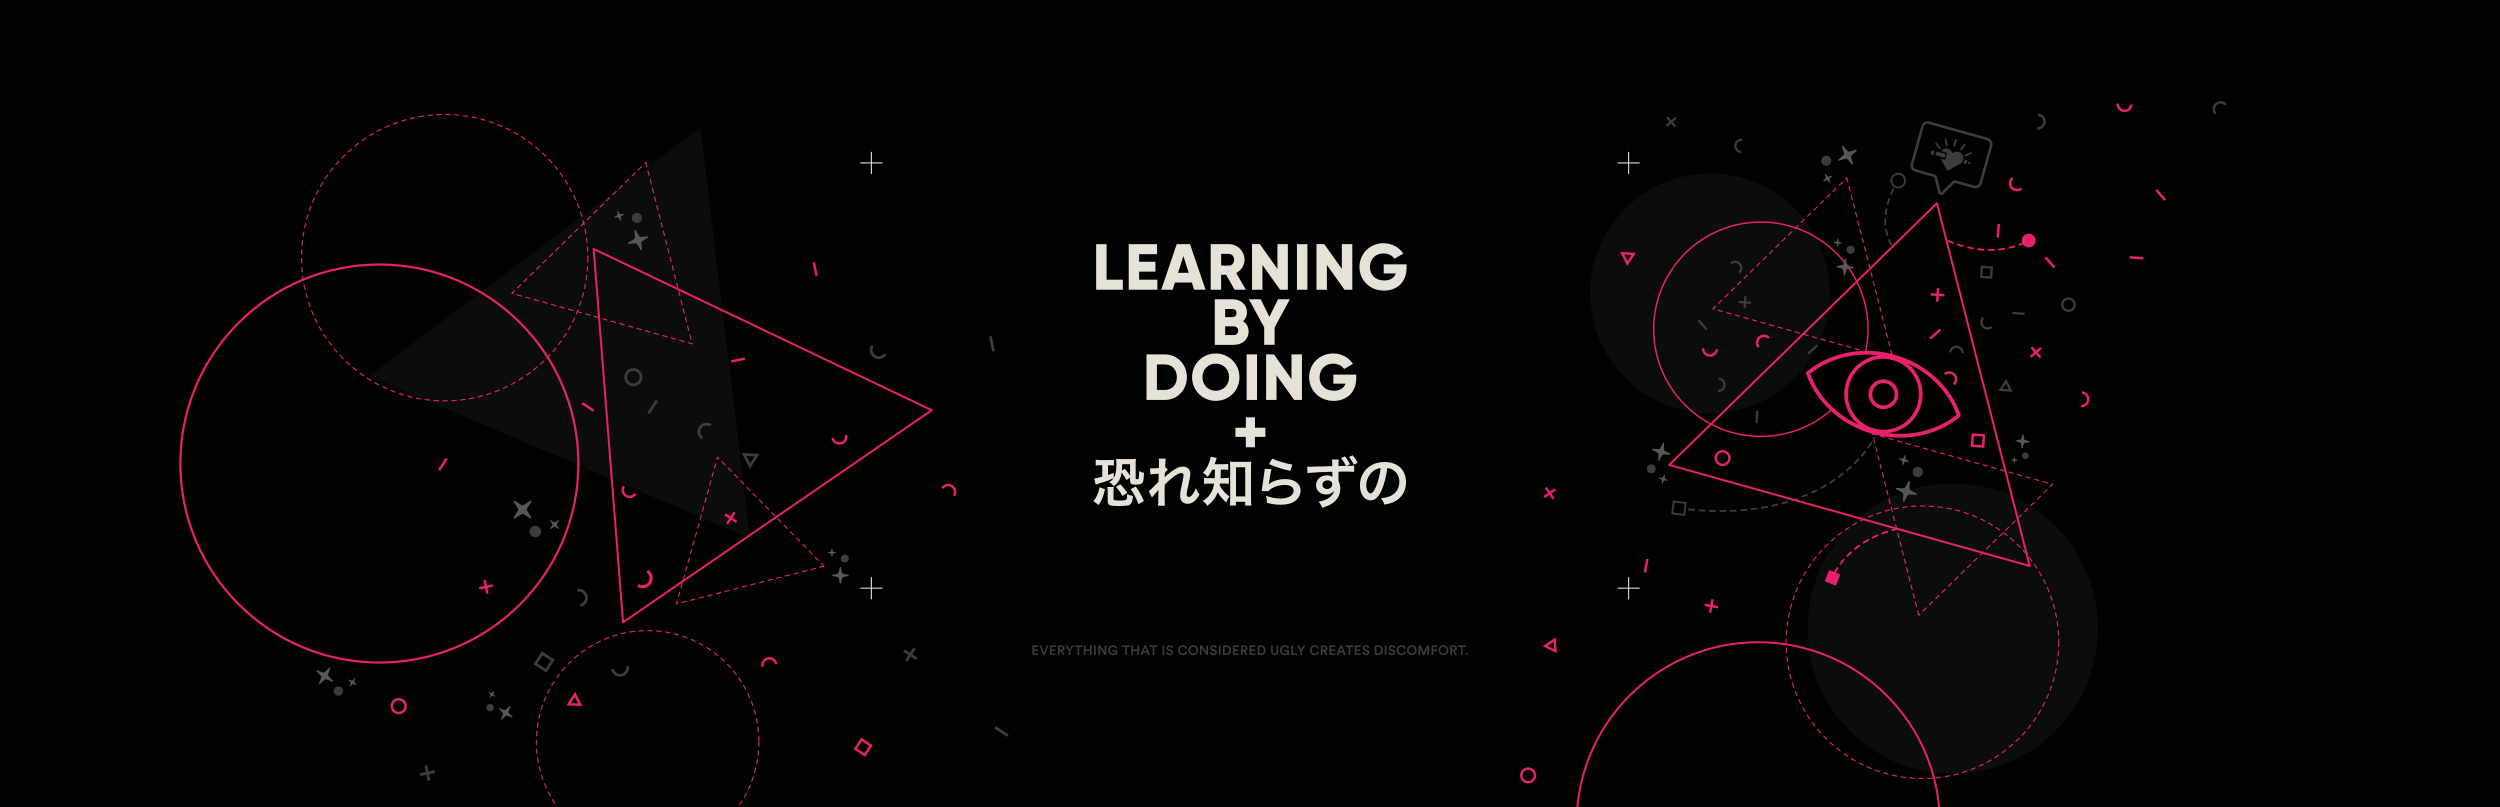 <?xml version="1.0" encoding="UTF-8"?>
<!-- Generator: Adobe Illustrator 28.0.0, SVG Export Plug-In . SVG Version: 6.00 Build 0)  -->
<svg xmlns="http://www.w3.org/2000/svg" xmlns:xlink="http://www.w3.org/1999/xlink" version="1.1" id="Camada_1" x="0px" y="0px" viewBox="0 0 932.89 301.14" style="enable-background:new 0 0 932.89 301.14;" xml:space="preserve">
<style type="text/css">
	.st0{fill:#010202;}
	.st1{fill:#0B0C0C;}
	.st2{fill:#E6E2D7;}
	.st3{fill:#3C3C3B;}
	.st4{fill:none;stroke:#E7216D;stroke-width:0.557;stroke-miterlimit:10;}
	
		.st5{fill:none;stroke:#E7216D;stroke-width:0.425;stroke-linecap:round;stroke-linejoin:round;stroke-miterlimit:10;stroke-dasharray:1.659,1.659;}
	.st6{fill:#E7216D;}
	.st7{fill:#575756;}
	.st8{fill:none;stroke:#E7216D;stroke-width:0.683;stroke-linecap:round;stroke-linejoin:round;stroke-dasharray:1.95,1.95;}
	.st9{fill:none;stroke:#3C3C3B;stroke-width:0.975;stroke-linecap:round;stroke-linejoin:round;stroke-miterlimit:10;}
	.st10{fill:none;stroke:#E7216D;stroke-width:0.75;stroke-linecap:round;stroke-linejoin:round;stroke-miterlimit:10;}
	.st11{fill:none;stroke:#E7216D;stroke-width:0.822;stroke-linecap:round;stroke-linejoin:round;stroke-miterlimit:10;}
	.st12{fill:none;stroke:#E7216D;stroke-width:0.75;stroke-linecap:round;stroke-linejoin:round;stroke-miterlimit:10;}
</style>
<rect x="-1.4" y="-1.74" class="st0" width="935.72" height="304.62"></rect>
<circle class="st1" cx="638.11" cy="109.46" r="44.7"></circle>
<polygon class="st1" points="279.92,200.83 208.85,170.54 137.78,140.24 199.55,93.84 261.32,47.45 270.62,124.14 "></polygon>
<circle class="st1" cx="728.66" cy="234.52" r="54.17"></circle>
<g>
	<g>
		<g>
			<rect x="607.53" y="56.66" class="st2" width="0.4" height="8.26"></rect>
			<rect x="603.6" y="60.59" class="st2" width="8.26" height="0.41"></rect>
		</g>
		<g>
			<rect x="607.53" y="215.36" class="st2" width="0.4" height="8.26"></rect>
			<rect x="603.6" y="219.28" class="st2" width="8.26" height="0.4"></rect>
		</g>
		<g>
			<rect x="324.95" y="56.66" class="st2" width="0.41" height="8.26"></rect>
			<rect x="321.03" y="60.59" class="st2" width="8.26" height="0.41"></rect>
		</g>
		<g>
			<rect x="324.95" y="215.36" class="st2" width="0.41" height="8.26"></rect>
			<rect x="321.03" y="219.28" class="st2" width="8.26" height="0.4"></rect>
		</g>
	</g>
	<g>
		<path class="st2" d="M419,104.37v3.74h-9.96v-17h3.89v13.26H419z"></path>
		<path class="st2" d="M431.88,104.37v3.74h-10.69v-17h10.57v3.74h-6.68v2.82h6.07v3.69h-6.07v3.01H431.88z"></path>
		<path class="st2" d="M444.75,105.44h-6.32l-0.85,2.67h-4.25l5.78-17h4.96l5.78,17h-4.25L444.75,105.44z M443.58,101.79l-1.99-6.24    l-1.99,6.24H443.58z"></path>
		<path class="st2" d="M457.52,102.52h-1.85v5.59h-3.89v-17h6.8c3.23,0,5.83,2.6,5.83,5.83c0,2.09-1.26,3.98-3.13,4.93l3.62,6.24    h-4.18L457.52,102.52z M455.68,99.12h2.91c1.07,0,1.94-0.95,1.94-2.19s-0.87-2.19-1.94-2.19h-2.91V99.12z"></path>
		<path class="st2" d="M480.57,91.11v17h-2.92l-6.56-9.23v9.23h-3.89v-17h2.92l6.56,9.23v-9.23H480.57z"></path>
		<path class="st2" d="M487.86,91.11v17h-3.89v-17H487.86z"></path>
		<path class="st2" d="M504.62,91.11v17h-2.92l-6.56-9.23v9.23h-3.89v-17h2.91l6.56,9.23v-9.23H504.62z"></path>
		<path class="st2" d="M524.85,100.09c0,5.2-3.62,8.36-8.38,8.36c-5.34,0-9.18-3.94-9.18-8.82c0-4.93,3.91-8.87,8.92-8.87    c3.26,0,6,1.6,7.43,3.89l-3.3,1.9c-0.7-1.12-2.23-1.99-4.15-1.99c-2.87,0-5,2.11-5,5.1c0,2.89,2.04,5,5.34,5    c2.26,0,3.74-1,4.35-2.62h-4.54v-3.4h8.53V100.09z"></path>
		<path class="st2" d="M465.92,123.7c0,3.01-2.45,4.98-5.49,4.98h-7.14v-17h6.66c2.96,0,5.37,1.92,5.37,4.86    c0,1.41-0.56,2.53-1.48,3.33C465.09,120.66,465.92,121.97,465.92,123.7z M457.17,115.32v3.01h2.77c0.88,0,1.48-0.63,1.48-1.51    s-0.58-1.51-1.48-1.51H457.17z M462.03,123.41c0-0.95-0.63-1.63-1.6-1.63h-3.25v3.26h3.25    C461.4,125.04,462.03,124.36,462.03,123.41z"></path>
		<path class="st2" d="M475.63,122.14v6.53h-3.89v-6.53l-5.71-10.47h4.42l3.23,6.56l3.23-6.56h4.42L475.63,122.14z"></path>
		<path class="st2" d="M442.89,140.75c0,4.81-3.57,8.5-8.26,8.5h-6.8v-17h6.8C439.32,132.24,442.89,135.94,442.89,140.75z     M439.15,140.75c0-2.92-1.85-4.76-4.52-4.76h-2.92v9.52h2.92C437.31,145.51,439.15,143.66,439.15,140.75z"></path>
		<path class="st2" d="M444.83,140.75c0-5,3.96-8.84,8.84-8.84s8.84,3.84,8.84,8.84c0,5-3.96,8.84-8.84,8.84    S444.83,145.75,444.83,140.75z M458.63,140.75c0-3.04-2.19-5.05-4.96-5.05c-2.77,0-4.96,2.02-4.96,5.05    c0,3.04,2.19,5.05,4.96,5.05C456.44,145.8,458.63,143.78,458.63,140.75z"></path>
		<path class="st2" d="M469.07,132.24v17h-3.89v-17H469.07z"></path>
		<path class="st2" d="M485.83,132.24v17h-2.92l-6.56-9.23v9.23h-3.89v-17h2.91l6.56,9.23v-9.23H485.83z"></path>
		<path class="st2" d="M506.07,141.23c0,5.2-3.62,8.36-8.38,8.36c-5.34,0-9.18-3.93-9.18-8.82c0-4.93,3.91-8.87,8.92-8.87    c3.26,0,6,1.6,7.43,3.89l-3.3,1.9c-0.7-1.12-2.23-1.99-4.15-1.99c-2.87,0-5,2.11-5,5.1c0,2.89,2.04,5,5.34,5    c2.26,0,3.74-1,4.35-2.62h-4.54v-3.4h8.53V141.23z"></path>
		<path class="st2" d="M472.17,163.02h-3.89v3.89h-3.4v-3.89H461v-3.4h3.89v-3.89h3.4v3.89h3.89V163.02z"></path>
		<path class="st2" d="M408.04,187c0.71-0.89,1.03-1.42,1.44-2.39c0.41-0.91,0.53-1.38,0.79-2.79l2.06,0.73    c-0.63,2.81-1.05,3.88-2.35,5.91L408.04,187z M410.79,173.61c-0.81,0-1.32,0.02-1.92,0.1v-2.18c0.61,0.1,1.15,0.14,1.92,0.14h2.93    c0.87,0,1.38-0.02,1.94-0.1v2.14c-0.55-0.08-1.07-0.1-1.84-0.1h-0.36v3.64c0.71-0.24,0.99-0.34,2.12-0.77l0.02,1.88    c0.32-0.51,0.51-0.93,0.63-1.46c0.24-0.97,0.38-2.35,0.38-3.78c0-0.67-0.04-1.28-0.1-1.9c0.49,0.06,0.83,0.08,1.86,0.08H422    c0.91,0,1.34-0.02,1.88-0.08c-0.08,0.57-0.1,1.19-0.1,2.04v5.08c0,0.38,0.08,0.47,0.53,0.47c0.71,0,0.73-0.04,0.77-3.04    c0.69,0.4,1.03,0.55,1.82,0.67c-0.14,2.73-0.26,3.38-0.69,3.84c-0.36,0.38-1.11,0.57-2.39,0.57c-1.66,0-2.12-0.34-2.12-1.6v-1.07    l-1.38,0.97c-0.49-0.99-1.17-2.08-1.78-2.83c-0.2,1.34-0.51,2.23-1.01,3.04c-0.55,0.89-0.99,1.38-1.84,2.1    c-0.61-0.75-0.79-0.91-1.72-1.52c0.79-0.57,1.17-0.93,1.58-1.52c-1.54,0.75-3.1,1.32-5.3,1.94c-0.71,0.2-1.13,0.34-1.4,0.47    l-0.55-2.29c0.57-0.04,1.52-0.24,3.01-0.65v-4.29H410.79z M415.5,186.03c0,0.42,0.1,0.59,0.45,0.65c0.32,0.06,0.93,0.1,1.82,0.1    c1.54,0,2.27-0.1,2.51-0.36c0.22-0.24,0.3-0.77,0.36-2.04c0.73,0.38,0.93,0.45,2.14,0.73c-0.22,1.96-0.46,2.73-1.07,3.14    c-0.4,0.28-0.79,0.4-1.84,0.49c-0.61,0.06-1.48,0.1-2.1,0.1c-2.1,0-3.04-0.08-3.58-0.32c-0.63-0.28-0.85-0.71-0.85-1.68v-3.18    c0-0.89-0.02-1.29-0.12-1.92h2.39c-0.08,0.51-0.1,0.87-0.1,1.92V186.03z M418.88,185.1c-0.81-1.44-1.42-2.27-2.47-3.4l1.62-1.03    c1.21,1.23,1.64,1.78,2.59,3.2L418.88,185.1z M421.69,173.22h-2.95c-0.02,1.25-0.04,1.76-0.1,2.43l1.05-0.73    c0.89,0.97,1.32,1.5,2,2.57V173.22z M424.83,188.14c-0.36-1.07-0.57-1.5-1.28-2.91c-0.69-1.38-0.97-1.82-1.64-2.69l1.9-1.01    c1.15,1.6,2.14,3.34,3.05,5.42L424.83,188.14z"></path>
		<path class="st2" d="M434.61,178.1c0.59-0.65,1.01-1.01,2.47-2.1c1.76-1.34,3.04-1.9,4.27-1.9c1.7,0,2.83,1.07,2.83,2.69    c0,0.67-0.14,1.54-0.51,3.1c-0.69,3.05-0.85,3.9-0.85,4.55s0.3,1.01,0.83,1.01c0.45,0,0.99-0.4,1.42-1.03    c0.49-0.71,0.93-1.58,1.17-2.31c0.45,1.07,0.69,1.5,1.36,2.43c-0.61,1.05-0.89,1.44-1.42,2c-0.89,0.99-1.88,1.46-3,1.46    c-0.67,0-1.29-0.2-1.74-0.53c-0.73-0.57-1.05-1.31-1.05-2.55c0-1.17,0.08-1.72,0.83-5.08c0.3-1.29,0.42-2.08,0.42-2.55    c0-0.49-0.28-0.75-0.83-0.75c-0.65,0-1.52,0.38-2.51,1.09c-1.48,1.09-2.91,2.37-3.68,3.3c-0.04,0.91-0.04,1.48-0.04,2.04    c0,0.16,0,0.16,0.02,2.41c0.02,2.53,0.02,2.59,0.1,3.34h-2.61c0.12-0.83,0.12-0.83,0.14-3.22c0-2.17,0-2.17,0.04-2.71l-0.04,0.02    c-0.18,0.28-0.41,0.55-1.44,1.7c-0.44,0.51-0.73,0.85-0.93,1.15l-1.17-2.41c0.46-0.32,0.79-0.63,1.31-1.15    c1.9-1.88,1.9-1.88,2.29-2.31c0.02-0.97,0.02-1.19,0.06-1.98c0-0.46,0.02-0.51,0.02-1.05c-2.15,0.14-2.55,0.18-3.1,0.28    l-0.12-2.29c0.36,0.04,0.55,0.04,0.83,0.04c0.38,0,1.5-0.06,2.45-0.12c0.02-0.3,0.02-0.3,0.04-0.77c0-0.57,0.02-1.19,0.02-1.66    c0-0.53,0-0.67-0.06-1.13l2.57,0.04c-0.06,0.24-0.06,0.28-0.08,0.75c0,0.1-0.02,0.36-0.06,0.77c-0.02,0.4-0.04,0.57-0.08,1.8    c0.02,0,0.1-0.04,0.24-0.08l0.75,0.85c-0.2,0.16-0.28,0.24-0.59,0.61c-0.1,0.1-0.1,0.1-0.28,0.36c-0.08,0.12-0.12,0.16-0.24,0.32    l-0.04,1.19c0,0-0.02,0.12-0.04,0.36H434.61z"></path>
		<path class="st2" d="M452.4,175.21c-0.57,1.15-0.95,1.76-1.76,2.75c-0.53-0.63-0.97-1.03-1.74-1.54c1.29-1.38,2.02-2.71,2.59-4.73    c0.16-0.53,0.22-0.87,0.24-1.25l2.29,0.45c-0.1,0.26-0.16,0.45-0.34,1.05c-0.12,0.42-0.24,0.77-0.42,1.28h3.05    c0.95,0,1.44-0.02,2-0.1v2.21c-0.59-0.06-1.23-0.1-2-0.1h-0.75c-0.04,2.14-0.04,2.14-0.12,3.18h1.21c0.87,0,1.34-0.02,1.9-0.1    v2.23c-0.55-0.08-1.09-0.1-1.96-0.1h-1.36c-0.04,0.28-0.06,0.38-0.12,0.69c0.46,0.83,0.63,1.07,1.05,1.6    c0.79,1.01,1.4,1.6,2.63,2.55c-0.53,0.67-0.85,1.25-1.23,2.21c-1.46-1.34-2.47-2.55-3.14-3.82c-0.79,2.06-1.74,3.32-3.91,5.12    c-0.44-0.81-0.85-1.23-1.68-1.82c1.6-0.99,2.65-2.14,3.4-3.66c0.38-0.83,0.63-1.68,0.83-2.85h-1.56c-1.07,0-1.62,0.02-2.21,0.12    v-2.27c0.59,0.1,1.09,0.12,2.27,0.12h1.72c0.04-0.63,0.08-1.7,0.1-3.18H452.4z M461.18,188.64h-2.25    c0.06-0.65,0.12-1.52,0.12-2.33V174.4c0-0.81-0.04-1.48-0.12-2.14c0.59,0.08,0.99,0.1,1.86,0.1h4.25c0.81,0,1.29-0.02,1.88-0.1    c-0.08,0.65-0.1,1.21-0.1,2.14v11.71c0,0.93,0.04,1.8,0.12,2.55h-2.29v-1.4h-3.48V188.64z M461.22,185.24h3.44v-10.87h-3.44    V185.24z"></path>
		<path class="st2" d="M474.46,175.08c-0.3,1.11-0.65,3-0.91,4.98c-0.04,0.28-0.04,0.28-0.1,0.59l0.04,0.04    c1.17-1.13,3.68-1.92,6.13-1.92c3.44,0,5.71,1.7,5.71,4.29c0,1.48-0.79,2.97-2.08,3.9c-1.32,0.95-3,1.38-5.34,1.38    c-1.74,0-2.85-0.14-5.16-0.71c-0.02-1.25-0.06-1.66-0.3-2.61c1.98,0.69,3.72,1.01,5.44,1.01c2.85,0,4.84-1.19,4.84-2.91    c0-1.36-1.27-2.17-3.42-2.17c-1.8,0-3.68,0.55-5.04,1.48c-0.36,0.26-0.49,0.38-0.91,0.87l-2.55-0.08    c0.06-0.36,0.06-0.45,0.16-1.21c0.16-1.25,0.49-3.5,0.85-5.89c0.08-0.49,0.1-0.73,0.12-1.17L474.46,175.08z M474.73,171.12    c1.4,0.77,5.26,1.92,7.55,2.25l-0.83,2.33c-3.46-0.79-5.58-1.46-7.89-2.53L474.73,171.12z"></path>
		<path class="st2" d="M499.56,171.48c-0.08,0.59-0.08,0.75-0.1,2.39c0.89,0,1.82,0,2.79-0.02c-0.55-1.15-1.05-1.98-1.84-2.91    l1.46-0.65c0.77,0.93,1.32,1.8,1.86,2.97l-1.27,0.59c0.42-0.02,0.47-0.02,0.91-0.02c1.09-0.02,1.4-0.02,1.94-0.08l0.02,2.33    c-0.73-0.06-1.82-0.1-3.38-0.1c-0.38,0-0.38,0-2.47,0.02v3.54c0.44,0.93,0.65,1.76,0.65,2.85c0,2.23-1.05,4.13-3.02,5.48    c-0.85,0.57-1.78,0.99-3.66,1.64c-0.55-1.19-0.81-1.6-1.44-2.29c3.3-0.57,5.46-2.1,5.79-4.13c-0.59,0.93-1.64,1.44-2.97,1.44    c-0.93,0-1.64-0.22-2.33-0.73c-0.95-0.69-1.4-1.58-1.4-2.73c0-2.14,1.68-3.68,4.01-3.68c0.89,0,1.64,0.22,2.1,0.61    c-0.02-0.06-0.02-0.1-0.02-0.12v-0.12c-0.02-0.55-0.02-1.11-0.02-1.72c-2.45,0.06-4.17,0.12-5.16,0.18    c-3.4,0.22-3.56,0.24-4.13,0.34l-0.08-2.43c0.45,0.04,0.63,0.04,0.99,0.04c0.51,0,0.83,0,3.44-0.1c0.97-0.02,2.61-0.06,4.9-0.12    l-0.02-1.27c-0.02-0.63-0.02-0.77-0.1-1.19H499.56z M493.47,180.89c0,0.91,0.73,1.58,1.72,1.58c1.11,0,1.96-0.77,1.96-1.82    c0-0.38-0.12-0.69-0.38-0.91c-0.34-0.3-0.83-0.49-1.31-0.49C494.3,179.25,493.47,179.94,493.47,180.89z M505.2,173.41    c-0.59-1.21-1.11-2.04-1.8-2.89l1.36-0.63c0.77,0.89,1.34,1.74,1.86,2.79L505.2,173.41z"></path>
		<path class="st2" d="M515.55,182.92c-1.15,2.61-2.45,3.8-4.11,3.8c-2.31,0-3.97-2.35-3.97-5.6c0-2.23,0.79-4.31,2.23-5.89    c1.7-1.86,4.09-2.83,6.96-2.83c4.86,0,8.01,2.95,8.01,7.51c0,3.5-1.82,6.29-4.92,7.55c-0.97,0.4-1.76,0.61-3.18,0.85    c-0.34-1.07-0.59-1.52-1.23-2.37c1.86-0.24,3.08-0.57,4.03-1.11c1.76-0.97,2.81-2.89,2.81-5.06c0-1.94-0.87-3.52-2.49-4.49    c-0.63-0.36-1.15-0.53-2.04-0.61C517.27,177.84,516.56,180.63,515.55,182.92z M512.58,175.67c-1.7,1.21-2.75,3.3-2.75,5.46    c0,1.66,0.71,2.97,1.6,2.97c0.67,0,1.36-0.85,2.08-2.59c0.77-1.82,1.44-4.55,1.68-6.84C514.13,174.8,513.41,175.08,512.58,175.67z    "></path>
	</g>
	<g>
		<g>
			<path class="st3" d="M385.26,244.4v-3.55h2.19v0.56h-1.59v0.94h1.44v0.54h-1.44v0.94h1.59v0.56H385.26z"></path>
			<path class="st3" d="M390.54,240.86h0.64l-1.34,3.55h-0.61l-1.32-3.55h0.65l0.99,2.76L390.54,240.86z"></path>
			<path class="st3" d="M391.75,244.4v-3.55h2.19v0.56h-1.59v0.94h1.44v0.54h-1.44v0.94h1.59v0.56H391.75z"></path>
			<path class="st3" d="M395.81,243h-0.44v1.4h-0.61v-3.55h1.36c0.69,0,1.11,0.48,1.11,1.08c0,0.51-0.31,0.89-0.8,1.01l0.8,1.46     h-0.68L395.81,243z M396.01,242.47c0.37,0,0.61-0.22,0.61-0.54c0-0.33-0.24-0.55-0.61-0.55h-0.65v1.09H396.01z"></path>
			<path class="st3" d="M397.54,240.86h0.71l0.85,1.49l0.86-1.49h0.68l-1.25,2.05v1.5h-0.6v-1.5L397.54,240.86z"></path>
			<path class="st3" d="M402.7,241.42v2.98h-0.6v-2.98h-1.15v-0.57h2.91v0.57H402.7z"></path>
			<path class="st3" d="M406.71,244.4v-1.52h-1.67v1.52h-0.6v-3.55h0.6v1.47h1.67v-1.47h0.61v3.55H406.71z"></path>
			<path class="st3" d="M408.26,244.4v-3.55h0.61v3.55H408.26z"></path>
			<path class="st3" d="M412.18,244.4l-1.75-2.69v2.69h-0.6v-3.55h0.77l1.61,2.52v-2.52h0.6v3.55H412.18z"></path>
			<path class="st3" d="M416.41,244.4l-0.04-0.45c-0.16,0.26-0.52,0.53-1.09,0.53c-0.93,0-1.75-0.68-1.75-1.85     c0-1.17,0.87-1.85,1.79-1.85c0.86,0,1.41,0.5,1.6,1.08l-0.57,0.22c-0.12-0.4-0.47-0.74-1.04-0.74c-0.58,0-1.18,0.41-1.18,1.29     c0,0.87,0.56,1.3,1.17,1.3c0.72,0,0.99-0.49,1.02-0.8h-1.17v-0.53h1.74v1.8H416.41z"></path>
			<path class="st3" d="M420.45,241.42v2.98h-0.6v-2.98h-1.15v-0.57h2.91v0.57H420.45z"></path>
			<path class="st3" d="M424.46,244.4v-1.52h-1.67v1.52h-0.6v-3.55h0.6v1.47h1.67v-1.47h0.61v3.55H424.46z"></path>
			<path class="st3" d="M428.11,243.51h-1.5l-0.33,0.89h-0.64l1.38-3.55h0.7l1.38,3.55h-0.66L428.11,243.51z M426.82,242.96h1.08     l-0.54-1.45L426.82,242.96z"></path>
			<path class="st3" d="M430.74,241.42v2.98h-0.6v-2.98h-1.15v-0.57h2.91v0.57H430.74z"></path>
			<path class="st3" d="M433.82,244.4v-3.55h0.61v3.55H433.82z"></path>
			<path class="st3" d="M437.17,241.86c-0.04-0.22-0.22-0.54-0.7-0.54c-0.36,0-0.61,0.24-0.61,0.51c0,0.23,0.14,0.4,0.42,0.46     l0.51,0.1c0.62,0.12,0.96,0.52,0.96,1.02c0,0.55-0.45,1.08-1.26,1.08c-0.9,0-1.32-0.58-1.37-1.09l0.56-0.16     c0.04,0.37,0.3,0.71,0.81,0.71c0.43,0,0.65-0.21,0.65-0.49c0-0.23-0.17-0.42-0.48-0.48l-0.5-0.11c-0.54-0.11-0.9-0.46-0.9-1     c0-0.59,0.55-1.09,1.21-1.09c0.83,0,1.16,0.51,1.24,0.91L437.17,241.86z"></path>
			<path class="st3" d="M439.6,242.63c0-1.16,0.87-1.85,1.79-1.85c0.9,0,1.44,0.53,1.6,1.15l-0.57,0.19     c-0.11-0.43-0.44-0.78-1.03-0.78c-0.59,0-1.17,0.43-1.17,1.29c0,0.83,0.57,1.27,1.18,1.27c0.6,0,0.94-0.38,1.06-0.78l0.55,0.18     c-0.16,0.6-0.7,1.18-1.61,1.18C440.43,244.48,439.6,243.79,439.6,242.63z"></path>
			<path class="st3" d="M445.25,240.78c0.93,0,1.81,0.69,1.81,1.85c0,1.17-0.88,1.85-1.81,1.85s-1.8-0.69-1.8-1.85     C443.45,241.47,444.32,240.78,445.25,240.78z M445.25,243.91c0.6,0,1.19-0.42,1.19-1.28c0-0.86-0.59-1.28-1.19-1.28     c-0.6,0-1.19,0.43-1.19,1.28C444.06,243.48,444.66,243.91,445.25,243.91z"></path>
			<path class="st3" d="M450.14,244.4l-1.75-2.69v2.69h-0.6v-3.55h0.77l1.61,2.52v-2.52h0.6v3.55H450.14z"></path>
			<path class="st3" d="M453.51,241.86c-0.04-0.22-0.22-0.54-0.7-0.54c-0.36,0-0.61,0.24-0.61,0.51c0,0.23,0.14,0.4,0.42,0.46     l0.51,0.1c0.62,0.12,0.96,0.52,0.96,1.02c0,0.55-0.45,1.08-1.26,1.08c-0.9,0-1.32-0.58-1.37-1.09l0.56-0.16     c0.04,0.37,0.3,0.71,0.81,0.71c0.43,0,0.65-0.21,0.65-0.49c0-0.23-0.17-0.42-0.48-0.48l-0.5-0.11c-0.54-0.11-0.9-0.46-0.9-1     c0-0.59,0.55-1.09,1.21-1.09c0.83,0,1.16,0.51,1.24,0.91L453.51,241.86z"></path>
			<path class="st3" d="M454.81,244.4v-3.55h0.61v3.55H454.81z"></path>
			<path class="st3" d="M456.37,244.4v-3.55h1.26c0.97,0,1.73,0.64,1.73,1.78c0,1.14-0.77,1.77-1.73,1.77H456.37z M457.6,243.85     c0.62,0,1.13-0.4,1.13-1.22c0-0.83-0.51-1.23-1.12-1.23h-0.64v2.45H457.6z"></path>
			<path class="st3" d="M460.08,244.4v-3.55h2.19v0.56h-1.59v0.94h1.44v0.54h-1.44v0.94h1.59v0.56H460.08z"></path>
			<path class="st3" d="M464.13,243h-0.44v1.4h-0.61v-3.55h1.36c0.69,0,1.11,0.48,1.11,1.08c0,0.51-0.31,0.89-0.8,1.01l0.8,1.46     h-0.68L464.13,243z M464.34,242.47c0.37,0,0.61-0.22,0.61-0.54c0-0.33-0.24-0.55-0.61-0.55h-0.65v1.09H464.34z"></path>
			<path class="st3" d="M466.3,244.4v-3.55h2.19v0.56h-1.59v0.94h1.44v0.54h-1.44v0.94h1.59v0.56H466.3z"></path>
			<path class="st3" d="M469.31,244.4v-3.55h1.26c0.97,0,1.73,0.64,1.73,1.78c0,1.14-0.77,1.77-1.73,1.77H469.31z M470.54,243.85     c0.62,0,1.13-0.4,1.13-1.22c0-0.83-0.5-1.23-1.12-1.23h-0.64v2.45H470.54z"></path>
			<path class="st3" d="M474.32,243.17v-2.31h0.6v2.28c0,0.5,0.28,0.78,0.73,0.78c0.46,0,0.73-0.27,0.73-0.78v-2.28h0.6v2.31     c0,0.86-0.58,1.31-1.33,1.31C474.9,244.48,474.32,244.02,474.32,243.17z"></path>
			<path class="st3" d="M480.54,244.4l-0.04-0.45c-0.16,0.26-0.52,0.53-1.09,0.53c-0.93,0-1.75-0.68-1.75-1.85     c0-1.17,0.87-1.85,1.79-1.85c0.86,0,1.41,0.5,1.6,1.08l-0.57,0.22c-0.12-0.4-0.47-0.74-1.04-0.74c-0.58,0-1.18,0.41-1.18,1.29     c0,0.87,0.56,1.3,1.17,1.3c0.72,0,0.99-0.49,1.02-0.8h-1.17v-0.53h1.74v1.8H480.54z"></path>
			<path class="st3" d="M481.84,244.4v-3.55h0.6v2.98h1.63v0.57H481.84z"></path>
			<path class="st3" d="M484,240.86h0.71l0.85,1.49l0.86-1.49h0.68l-1.25,2.05v1.5h-0.6v-1.5L484,240.86z"></path>
			<path class="st3" d="M488.79,242.63c0-1.16,0.87-1.85,1.79-1.85c0.9,0,1.44,0.53,1.6,1.15l-0.57,0.19     c-0.11-0.43-0.44-0.78-1.03-0.78c-0.59,0-1.17,0.43-1.17,1.29c0,0.83,0.57,1.27,1.18,1.27c0.6,0,0.94-0.38,1.06-0.78l0.55,0.18     c-0.16,0.6-0.7,1.18-1.61,1.18C489.63,244.48,488.79,243.79,488.79,242.63z"></path>
			<path class="st3" d="M493.94,243h-0.44v1.4h-0.61v-3.55h1.36c0.69,0,1.11,0.48,1.11,1.08c0,0.51-0.31,0.89-0.8,1.01l0.8,1.46     h-0.68L493.94,243z M494.15,242.47c0.37,0,0.61-0.22,0.61-0.54c0-0.33-0.24-0.55-0.61-0.55h-0.65v1.09H494.15z"></path>
			<path class="st3" d="M496.11,244.4v-3.55h2.19v0.56h-1.59v0.94h1.44v0.54h-1.44v0.94h1.59v0.56H496.11z"></path>
			<path class="st3" d="M501.21,243.51h-1.5l-0.33,0.89h-0.64l1.38-3.55h0.7l1.38,3.55h-0.66L501.21,243.51z M499.92,242.96H501     l-0.54-1.45L499.92,242.96z"></path>
			<path class="st3" d="M503.84,241.42v2.98h-0.6v-2.98h-1.15v-0.57H505v0.57H503.84z"></path>
			<path class="st3" d="M505.58,244.4v-3.55h2.19v0.56h-1.59v0.94h1.44v0.54h-1.44v0.94h1.59v0.56H505.58z"></path>
			<path class="st3" d="M510.39,241.86c-0.04-0.22-0.22-0.54-0.7-0.54c-0.36,0-0.61,0.24-0.61,0.51c0,0.23,0.14,0.4,0.42,0.46     l0.51,0.1c0.63,0.12,0.96,0.52,0.96,1.02c0,0.55-0.45,1.08-1.26,1.08c-0.9,0-1.32-0.58-1.37-1.09l0.56-0.16     c0.04,0.37,0.3,0.71,0.81,0.71c0.42,0,0.65-0.21,0.65-0.49c0-0.23-0.17-0.42-0.48-0.48l-0.5-0.11c-0.54-0.11-0.9-0.46-0.9-1     c0-0.59,0.55-1.09,1.21-1.09c0.84,0,1.16,0.51,1.24,0.91L510.39,241.86z"></path>
			<path class="st3" d="M513.03,244.4v-3.55h1.26c0.97,0,1.73,0.64,1.73,1.78c0,1.14-0.77,1.77-1.73,1.77H513.03z M514.26,243.85     c0.62,0,1.13-0.4,1.13-1.22c0-0.83-0.51-1.23-1.12-1.23h-0.64v2.45H514.26z"></path>
			<path class="st3" d="M516.74,244.4v-3.55h0.61v3.55H516.74z"></path>
			<path class="st3" d="M520.09,241.86c-0.04-0.22-0.22-0.54-0.7-0.54c-0.36,0-0.61,0.24-0.61,0.51c0,0.23,0.14,0.4,0.42,0.46     l0.51,0.1c0.62,0.12,0.96,0.52,0.96,1.02c0,0.55-0.45,1.08-1.26,1.08c-0.9,0-1.32-0.58-1.37-1.09l0.56-0.16     c0.04,0.37,0.3,0.71,0.81,0.71c0.43,0,0.65-0.21,0.65-0.49c0-0.23-0.17-0.42-0.48-0.48l-0.5-0.11c-0.54-0.11-0.9-0.46-0.9-1     c0-0.59,0.55-1.09,1.21-1.09c0.83,0,1.16,0.51,1.24,0.91L520.09,241.86z"></path>
			<path class="st3" d="M521.16,242.63c0-1.16,0.87-1.85,1.79-1.85c0.9,0,1.44,0.53,1.6,1.15l-0.57,0.19     c-0.1-0.43-0.44-0.78-1.03-0.78c-0.59,0-1.17,0.43-1.17,1.29c0,0.83,0.57,1.27,1.18,1.27c0.6,0,0.94-0.38,1.06-0.78l0.55,0.18     c-0.16,0.6-0.7,1.18-1.61,1.18C522,244.48,521.16,243.79,521.16,242.63z"></path>
			<path class="st3" d="M526.81,240.78c0.93,0,1.81,0.69,1.81,1.85c0,1.17-0.88,1.85-1.81,1.85c-0.93,0-1.8-0.69-1.8-1.85     C525.01,241.47,525.88,240.78,526.81,240.78z M526.81,243.91c0.6,0,1.19-0.42,1.19-1.28c0-0.86-0.59-1.28-1.19-1.28     c-0.59,0-1.19,0.43-1.19,1.28C525.63,243.48,526.22,243.91,526.81,243.91z"></path>
			<path class="st3" d="M532.66,244.4v-2.61l-1.11,2.61h-0.52l-1.1-2.6v2.6h-0.58v-3.55h0.8l1.15,2.71l1.14-2.71h0.82v3.55H532.66z"></path>
			<path class="st3" d="M534.2,244.4v-3.55h2.21v0.57h-1.61v1h1.44v0.56h-1.44v1.43H534.2z"></path>
			<path class="st3" d="M538.65,240.78c0.93,0,1.81,0.69,1.81,1.85c0,1.17-0.88,1.85-1.81,1.85c-0.93,0-1.8-0.69-1.8-1.85     C536.85,241.47,537.72,240.78,538.65,240.78z M538.65,243.91c0.6,0,1.19-0.42,1.19-1.28c0-0.86-0.59-1.28-1.19-1.28     c-0.59,0-1.19,0.43-1.19,1.28C537.46,243.48,538.05,243.91,538.65,243.91z"></path>
			<path class="st3" d="M542.23,243h-0.44v1.4h-0.61v-3.55h1.36c0.69,0,1.11,0.48,1.11,1.08c0,0.51-0.31,0.89-0.8,1.01l0.8,1.46     h-0.68L542.23,243z M542.44,242.47c0.37,0,0.61-0.22,0.61-0.54c0-0.33-0.24-0.55-0.61-0.55h-0.65v1.09H542.44z"></path>
			<path class="st3" d="M545.79,241.42v2.98h-0.6v-2.98h-1.15v-0.57h2.91v0.57H545.79z"></path>
			<path class="st3" d="M547.31,243.62c0.23,0,0.41,0.19,0.41,0.41c0,0.23-0.18,0.41-0.41,0.41c-0.22,0-0.41-0.18-0.41-0.41     C546.91,243.8,547.09,243.62,547.31,243.62z"></path>
		</g>
	</g>
</g>
<circle class="st4" cx="657.08" cy="122.85" r="39.99"></circle>
<path d="M731.42,155.55c0,0-5.77-17.16-24.57-22.43c-17.17-4.81-32.66,5.56-32.66,5.56s6.92,18.29,24.47,23.21  C715.07,166.47,731.42,155.55,731.42,155.55z"></path>
<polygon class="st5" points="689.15,66.39 697.81,100.24 706.46,134.08 672.83,124.66 639.19,115.23 664.17,90.81 "></polygon>
<polygon class="st5" points="715.98,229.57 707.33,195.72 698.67,161.88 732.31,171.31 765.95,180.73 740.96,205.15 "></polygon>
<path class="st6" d="M642.99,167.92c1.66,0.11,2.91,1.54,2.81,3.2c-0.11,1.66-1.54,2.91-3.2,2.81c-1.66-0.11-2.91-1.54-2.81-3.2  C639.89,169.07,641.33,167.81,642.99,167.92z M642.65,173c1.15,0.08,2.14-0.8,2.21-1.94s-0.8-2.14-1.94-2.21  c-1.15-0.08-2.14,0.8-2.21,1.94S641.51,172.93,642.65,173z"></path>
<path class="st6" d="M637.97,132.22c-1.15-0.08-2.02-1.07-1.94-2.21l-0.93-0.06c-0.11,1.66,1.15,3.09,2.81,3.2  c1.66,0.11,3.09-1.15,3.2-2.81l-0.93-0.06C640.11,131.42,639.12,132.29,637.97,132.22z"></path>
<path class="st6" d="M776.83,146.94c1.15,0.08,2.02,1.07,1.94,2.21s-1.07,2.02-2.21,1.94l-0.06,0.93c1.66,0.11,3.09-1.15,3.2-2.81  c0.11-1.66-1.15-3.09-2.81-3.2L776.83,146.94z"></path>
<path class="st6" d="M726.01,139.97c0.86-0.76,2.18-0.67,2.94,0.19s0.67,2.18-0.19,2.94l0.61,0.7c1.25-1.09,1.37-3,0.28-4.25  c-1.09-1.25-3-1.37-4.25-0.28L726.01,139.97z"></path>
<path class="st6" d="M655.95,129.83l0.7-0.61c-0.76-0.86-0.67-2.18,0.19-2.94c0.86-0.76,2.18-0.67,2.94,0.19l0.7-0.61  c-1.09-1.25-3-1.37-4.25-0.28C654.98,126.68,654.85,128.59,655.95,129.83z"></path>
<rect x="743.02" y="85.78" transform="matrix(0.066 -0.998 0.998 0.066 610.385 824.497)" class="st6" width="5.08" height="0.93"></rect>
<rect x="719.74" y="124.18" transform="matrix(0.752 -0.659 0.659 0.752 96.897 506.905)" class="st6" width="5.08" height="0.93"></rect>
<rect x="764.54" y="95.32" transform="matrix(0.752 -0.659 0.659 0.752 125.167 528.455)" class="st6" width="0.93" height="5.08"></rect>
<g>
	
		<rect x="722.31" y="107.55" transform="matrix(0.066 -0.998 0.998 0.066 565.466 824.075)" class="st6" width="0.93" height="5.08"></rect>
	
		<rect x="720.23" y="109.63" transform="matrix(0.066 -0.998 0.998 0.066 565.466 824.075)" class="st6" width="5.08" height="0.93"></rect>
</g>
<g>
	
		<rect x="759.27" y="128.83" transform="matrix(0.752 -0.659 0.659 0.752 101.816 533.362)" class="st6" width="0.93" height="5.08"></rect>
	
		<rect x="757.19" y="130.91" transform="matrix(0.752 -0.659 0.659 0.752 101.816 533.362)" class="st6" width="5.08" height="0.93"></rect>
</g>
<path class="st6" d="M735.71,161.69l5.08,0.33l-0.33,5.08l-5.08-0.33L735.71,161.69z M739.81,162.89l-3.23-0.21l-0.21,3.23  l3.23,0.21L739.81,162.89z"></path>
<path class="st6" d="M604.58,93.96l5.9,0.39l-3.29,4.92L604.58,93.96z M608.82,95.17l-2.69-0.18l1.19,2.42L608.82,95.17z"></path>
<g>
	<path class="st7" d="M691.55,99.63c0,0-1.77-0.4-2.2-0.68c-0.04-0.03-0.08-0.07-0.1-0.11c-0.22-0.46-0.38-2.27-0.38-2.27   c-0.04-0.1-0.13-0.15-0.22-0.15s-0.19,0.03-0.24,0.12c0,0-0.4,1.77-0.68,2.2c-0.03,0.04-0.07,0.08-0.11,0.1   c-0.46,0.22-2.27,0.38-2.27,0.38c-0.1,0.04-0.15,0.13-0.15,0.22c-0.01,0.09,0.03,0.19,0.12,0.24c0,0,1.77,0.4,2.2,0.68   c0.04,0.03,0.08,0.07,0.1,0.11c0.22,0.46,0.38,2.27,0.38,2.27c0.04,0.1,0.13,0.15,0.22,0.15c0.09,0.01,0.19-0.03,0.24-0.12   c0,0,0.4-1.77,0.68-2.2c0.03-0.04,0.07-0.08,0.11-0.1c0.46-0.22,2.27-0.38,2.27-0.38c0.1-0.04,0.15-0.13,0.15-0.22   C691.67,99.78,691.63,99.68,691.55,99.63z"></path>
	<path class="st7" d="M687.33,90.56c0,0-0.89-0.2-1.1-0.34c-0.02-0.01-0.04-0.03-0.05-0.06c-0.11-0.23-0.19-1.14-0.19-1.14   c-0.02-0.05-0.07-0.07-0.11-0.08c-0.05,0-0.09,0.02-0.12,0.06c0,0-0.2,0.89-0.34,1.1c-0.01,0.02-0.03,0.04-0.06,0.05   c-0.23,0.11-1.14,0.19-1.14,0.19c-0.05,0.02-0.07,0.07-0.08,0.11c0,0.05,0.02,0.09,0.06,0.12c0,0,0.89,0.2,1.1,0.34   c0.02,0.01,0.04,0.03,0.05,0.06c0.11,0.23,0.19,1.14,0.19,1.14c0.02,0.05,0.07,0.07,0.11,0.08c0.05,0,0.09-0.02,0.12-0.06   c0,0,0.2-0.89,0.34-1.1c0.01-0.02,0.03-0.04,0.06-0.05c0.23-0.11,1.14-0.19,1.14-0.19c0.05-0.02,0.07-0.07,0.08-0.11   C687.39,90.63,687.37,90.59,687.33,90.56z"></path>
	<circle class="st3" cx="690.57" cy="93.21" r="1.53"></circle>
</g>
<g>
	<path class="st7" d="M757.23,165.02c0,0-1.46,0.14-1.84,0.31c-0.04,0.02-0.07,0.04-0.09,0.08c-0.22,0.35-0.55,1.78-0.55,1.78   c-0.05,0.07-0.12,0.1-0.19,0.1s-0.14-0.05-0.18-0.12c0,0-0.14-1.46-0.31-1.84c-0.02-0.04-0.04-0.07-0.08-0.09   c-0.35-0.22-1.78-0.55-1.78-0.55c-0.07-0.05-0.1-0.12-0.1-0.19c0-0.07,0.05-0.14,0.12-0.18c0,0,1.46-0.14,1.84-0.31   c0.04-0.02,0.07-0.04,0.09-0.08c0.22-0.35,0.55-1.78,0.55-1.78c0.05-0.07,0.12-0.1,0.2-0.1s0.14,0.05,0.18,0.12   c0,0,0.14,1.46,0.31,1.84c0.02,0.04,0.04,0.07,0.08,0.09c0.35,0.22,1.78,0.55,1.78,0.55c0.07,0.05,0.1,0.12,0.1,0.19   S757.3,164.98,757.23,165.02z"></path>
	<path class="st7" d="M752.89,171.83c0,0-0.73,0.07-0.92,0.16c-0.02,0.01-0.03,0.02-0.05,0.04c-0.11,0.17-0.27,0.89-0.27,0.89   c-0.02,0.04-0.06,0.05-0.1,0.05c-0.04,0-0.07-0.02-0.09-0.06c0,0-0.07-0.73-0.16-0.92c-0.01-0.02-0.02-0.03-0.04-0.05   c-0.17-0.11-0.89-0.27-0.89-0.27c-0.04-0.02-0.05-0.06-0.05-0.1s0.02-0.07,0.06-0.09c0,0,0.73-0.07,0.92-0.16   c0.02-0.01,0.03-0.02,0.05-0.04c0.11-0.17,0.27-0.89,0.27-0.89c0.02-0.04,0.06-0.05,0.1-0.05c0.04,0,0.07,0.02,0.09,0.06   c0,0,0.07,0.73,0.16,0.92c0.01,0.02,0.02,0.03,0.04,0.05c0.17,0.11,0.89,0.27,0.89,0.27c0.04,0.02,0.05,0.06,0.05,0.1   C752.95,171.78,752.93,171.81,752.89,171.83z"></path>
	<circle class="st3" cx="755.77" cy="170.05" r="1.24"></circle>
</g>
<path class="st3" d="M771.68,116.4c-1.49-0.1-2.63-1.39-2.53-2.89c0.1-1.49,1.39-2.63,2.89-2.53c1.49,0.1,2.63,1.39,2.53,2.89  C774.47,115.36,773.18,116.5,771.68,116.4z M771.99,111.82c-1.03-0.07-1.93,0.72-2,1.75c-0.07,1.03,0.72,1.93,1.75,2  c1.03,0.07,1.93-0.72,2-1.75C773.8,112.78,773.02,111.89,771.99,111.82z"></path>
<path class="st3" d="M730.16,129.79c1.03,0.07,1.82,0.96,1.75,2l0.83,0.05c0.1-1.49-1.04-2.79-2.53-2.89  c-1.49-0.1-2.79,1.04-2.89,2.53l0.83,0.05C728.23,130.51,729.13,129.73,730.16,129.79z"></path>
<path class="st3" d="M649.73,56.32c-1.03-0.07-1.82-0.96-1.75-2c0.07-1.03,0.96-1.82,2-1.75l0.05-0.83  c-1.49-0.1-2.79,1.04-2.89,2.53c-0.1,1.49,1.04,2.79,2.53,2.89L649.73,56.32z"></path>
<path class="st3" d="M641.36,140.86l-0.05,0.83c1.03,0.07,1.82,0.96,1.75,2c-0.07,1.03-0.96,1.82-2,1.75l-0.05,0.83  c1.49,0.1,2.79-1.04,2.89-2.53C643.98,142.25,642.85,140.96,641.36,140.86z"></path>
<path class="st3" d="M742.91,121.67c-0.78,0.68-1.97,0.6-2.65-0.17s-0.6-1.97,0.17-2.65l-0.55-0.63c-1.13,0.99-1.24,2.7-0.25,3.83  c0.99,1.13,2.7,1.24,3.83,0.25L742.91,121.67z"></path>
<path class="st3" d="M646.24,98.57c0.78-0.68,1.97-0.6,2.65,0.17c0.68,0.78,0.6,1.97-0.17,2.65l0.55,0.63  c1.13-0.99,1.24-2.7,0.25-3.83s-2.7-1.24-3.83-0.25L646.24,98.57z"></path>
<rect x="653.23" y="155.25" transform="matrix(0.066 -0.998 0.998 0.066 457.005 799.503)" class="st3" width="4.58" height="0.84"></rect>
<rect x="752.63" y="114.77" transform="matrix(0.066 -0.998 0.998 0.066 586.713 860.779)" class="st3" width="0.84" height="4.58"></rect>
<rect x="674.2" y="130" transform="matrix(0.752 -0.659 0.659 0.752 81.741 478.16)" class="st3" width="4.58" height="0.84"></rect>
<rect x="634.93" y="118.83" transform="matrix(0.752 -0.659 0.659 0.752 77.69 448.772)" class="st3" width="0.84" height="4.58"></rect>
<g>
	
		<rect x="650.48" y="110.59" transform="matrix(0.066 -0.998 0.998 0.066 495.52 754.963)" class="st3" width="0.84" height="4.58"></rect>
	
		<rect x="648.6" y="112.47" transform="matrix(0.066 -0.998 0.998 0.066 495.521 754.963)" class="st3" width="4.58" height="0.84"></rect>
</g>
<g>
	
		<rect x="623.19" y="43.07" transform="matrix(0.752 -0.659 0.659 0.752 124.749 422.307)" class="st3" width="0.84" height="4.58"></rect>
	
		<rect x="621.32" y="44.95" transform="matrix(0.752 -0.659 0.659 0.752 124.749 422.307)" class="st3" width="4.58" height="0.84"></rect>
</g>
<path class="st3" d="M743.41,104l-4.58-0.3l0.3-4.58l4.58,0.3L743.41,104z M739.72,102.92l2.91,0.19l0.19-2.91l-2.91-0.19  L739.72,102.92z"></path>
<path class="st3" d="M751.02,146.2l-5.32-0.35l2.96-4.43L751.02,146.2z M747.2,145.11l2.43,0.16l-1.08-2.18L747.2,145.11z"></path>
<g transform="translate(0,-952.362)">
	<path class="st6" d="M706.94,1084.72c-12.1-3.39-24.32-0.65-32.75,6.31c-0.21,0.18-0.34,0.48-0.22,0.78   c3.58,10.33,12.59,19.04,24.69,22.43c12.1,3.39,24.33,0.63,32.75-6.33c0.22-0.18,0.33-0.5,0.22-0.78   C728.06,1096.8,719.04,1088.11,706.94,1084.72L706.94,1084.72z M700.97,1084.97c-5.66,0.72-10.62,4.73-12.25,10.56   c-1.63,5.83,0.52,11.83,4.98,15.39c-8.77-3.97-15.25-11.01-18.21-19.1C682.22,1086.45,691.42,1083.81,700.97,1084.97z    M711.92,1088.04c8.77,3.97,15.25,11.01,18.21,19.1c-6.73,5.37-15.93,8.02-25.48,6.86c5.66-0.72,10.62-4.73,12.25-10.56   C718.53,1097.6,716.37,1091.6,711.92,1088.04z M706.38,1086.74c7.05,1.98,11.15,9.27,9.17,16.32c-1.97,7.05-9.27,11.15-16.32,9.17   c-7.05-1.97-11.15-9.27-9.17-16.32C692.04,1088.86,699.33,1084.76,706.38,1086.74z M704.31,1094.11c-2.96-0.83-6.04,0.91-6.87,3.86   c-0.83,2.96,0.91,6.04,3.86,6.87c2.96,0.83,6.04-0.91,6.87-3.86C709,1098.03,707.27,1094.94,704.31,1094.11z M703.94,1095.46   c2.23,0.63,3.52,2.92,2.9,5.15c-0.63,2.23-2.92,3.52-5.15,2.9c-2.23-0.63-3.52-2.92-2.9-5.15   C699.41,1096.12,701.71,1094.83,703.94,1095.46z"></path>
</g>
<g>
	<g>
		<path class="st8" d="M726.93,89.9c15.08,6.38,25.91,2.16,30.22-0.22"></path>
		<g>
			<path class="st6" d="M758.39,91.92c1.2-0.75,1.56-2.34,0.81-3.54c-0.75-1.2-2.34-1.56-3.54-0.81c-1.2,0.75-1.56,2.34-0.81,3.54     C755.61,92.31,757.19,92.67,758.39,91.92z"></path>
		</g>
	</g>
</g>
<g>
	<g>
		<path class="st8" d="M707.96,197.34c-16.23,3.87-22.37,13.99-24.3,18.31"></path>
		<g>
			
				<rect x="681.46" y="213.3" transform="matrix(0.365 -0.931 0.931 0.365 233.582 773.5)" class="st6" width="4.51" height="4.51"></rect>
		</g>
	</g>
</g>
<g>
	<path class="st3" d="M642.01,191.05c-0.19,0-0.38-0.15-0.38-0.34s0.12-0.34,0.3-0.34h0.07c0.63,0,1.25,0,1.87-0.02   c0.17,0,0.34,0.15,0.35,0.33c0,0.19-0.15,0.34-0.33,0.35C643.27,191.04,642.65,191.05,642.01,191.05z M639.99,191.03   C639.99,191.03,639.98,191.03,639.99,191.03c-0.65-0.01-1.3-0.03-1.96-0.05c-0.19-0.01-0.34-0.17-0.33-0.35   c0.01-0.19,0.17-0.34,0.35-0.33c0.65,0.02,1.3,0.04,1.94,0.05c0.19,0,0.34,0.16,0.33,0.35   C640.33,190.88,640.17,191.03,639.99,191.03z M645.84,190.98c-0.18,0-0.33-0.15-0.34-0.33c-0.01-0.19,0.14-0.35,0.33-0.35   c0.65-0.02,1.3-0.05,1.94-0.09c0.21,0.01,0.35,0.13,0.36,0.32c0.01,0.19-0.13,0.35-0.32,0.36c-0.64,0.04-1.3,0.07-1.95,0.09   C645.85,190.97,645.84,190.98,645.84,190.98z M636.09,190.89c-0.01,0-0.01,0-0.02,0c-0.64-0.03-1.29-0.07-1.95-0.12   c-0.19-0.01-0.33-0.18-0.32-0.36c0.01-0.19,0.18-0.32,0.36-0.32c0.65,0.04,1.3,0.08,1.94,0.12c0.19,0.01,0.33,0.17,0.32,0.36   C636.42,190.75,636.27,190.89,636.09,190.89z M649.73,190.76c-0.18,0-0.33-0.14-0.34-0.32c-0.01-0.19,0.13-0.35,0.31-0.37   c0.65-0.05,1.3-0.11,1.94-0.17c0.2-0.01,0.35,0.12,0.37,0.31s-0.12,0.35-0.31,0.37c-0.64,0.06-1.29,0.12-1.95,0.17   C649.75,190.75,649.74,190.76,649.73,190.76z M632.2,190.62c-0.01,0-0.02,0-0.03,0c-0.64-0.05-1.29-0.11-1.95-0.18   c-0.19-0.02-0.32-0.19-0.31-0.37c0.02-0.19,0.18-0.32,0.37-0.31c0.65,0.07,1.3,0.12,1.94,0.18c0.19,0.02,0.33,0.18,0.31,0.37   C632.52,190.49,632.37,190.62,632.2,190.62z M653.61,190.38c-0.17,0-0.32-0.13-0.34-0.3c-0.02-0.19,0.11-0.36,0.3-0.38   c0.65-0.08,1.29-0.16,1.92-0.25c0.2-0.02,0.36,0.1,0.39,0.29c0.03,0.19-0.1,0.36-0.29,0.39c-0.64,0.09-1.29,0.18-1.94,0.26   C653.64,190.37,653.62,190.38,653.61,190.38z M628.32,190.23c-0.01,0-0.03,0-0.04,0c-0.64-0.07-1.29-0.15-1.94-0.24   c-0.19-0.02-0.32-0.2-0.29-0.38c0.02-0.19,0.18-0.32,0.38-0.29c0.65,0.08,1.29,0.16,1.93,0.24c0.19,0.02,0.32,0.19,0.3,0.38   C628.64,190.1,628.49,190.23,628.32,190.23z M657.47,189.82c-0.16,0-0.31-0.12-0.34-0.29c-0.03-0.19,0.09-0.36,0.28-0.39   c0.65-0.11,1.28-0.22,1.91-0.34c0.19-0.04,0.36,0.09,0.4,0.27c0.04,0.19-0.09,0.36-0.27,0.4c-0.63,0.12-1.28,0.24-1.93,0.35   C657.51,189.82,657.49,189.82,657.47,189.82z M661.3,189.09c-0.16,0-0.3-0.11-0.33-0.27c-0.04-0.18,0.08-0.37,0.26-0.41   c0.64-0.14,1.27-0.28,1.89-0.44c0.19-0.04,0.37,0.07,0.41,0.25c0.04,0.18-0.07,0.37-0.25,0.41c-0.63,0.15-1.26,0.3-1.91,0.44   C661.35,189.09,661.32,189.09,661.3,189.09z M665.09,188.17c-0.15,0-0.29-0.1-0.33-0.25c-0.05-0.18,0.06-0.37,0.24-0.42   c0.63-0.17,1.25-0.35,1.87-0.53c0.18-0.05,0.37,0.05,0.43,0.23c0.05,0.18-0.05,0.37-0.23,0.43c-0.62,0.19-1.25,0.37-1.88,0.54   C665.15,188.17,665.12,188.17,665.09,188.17z M668.82,187.05c-0.14,0-0.28-0.09-0.32-0.24c-0.06-0.18,0.04-0.37,0.22-0.43   c0.62-0.21,1.23-0.42,1.83-0.63c0.17-0.06,0.37,0.03,0.44,0.21c0.06,0.18-0.03,0.37-0.21,0.44c-0.61,0.22-1.22,0.43-1.85,0.64   C668.89,187.04,668.86,187.05,668.82,187.05z M672.49,185.72c-0.14,0-0.26-0.08-0.32-0.22c-0.07-0.17,0.02-0.37,0.19-0.44   c0.61-0.24,1.21-0.49,1.79-0.74c0.17-0.08,0.37,0.01,0.45,0.18c0.07,0.17-0.01,0.37-0.18,0.45c-0.59,0.25-1.2,0.5-1.81,0.74   C672.57,185.72,672.53,185.72,672.49,185.72z M676.07,184.18c-0.13,0-0.25-0.07-0.31-0.2c-0.08-0.17,0-0.37,0.17-0.45   c0.59-0.28,1.18-0.56,1.75-0.85c0.17-0.09,0.37-0.02,0.46,0.15c0.08,0.17,0.02,0.37-0.15,0.46c-0.57,0.29-1.16,0.58-1.76,0.86   C676.17,184.17,676.12,184.18,676.07,184.18z M679.55,182.43c-0.12,0-0.24-0.06-0.3-0.18c-0.09-0.17-0.03-0.37,0.14-0.46   c0.58-0.31,1.14-0.63,1.69-0.96c0.16-0.1,0.37-0.04,0.47,0.12s0.04,0.37-0.12,0.47c-0.55,0.33-1.12,0.65-1.71,0.97   C679.66,182.42,679.6,182.43,679.55,182.43z M682.91,180.45c-0.11,0-0.22-0.06-0.29-0.16c-0.1-0.16-0.05-0.37,0.11-0.47   c0.56-0.35,1.1-0.71,1.62-1.06c0.15-0.11,0.37-0.07,0.47,0.09c0.11,0.16,0.07,0.37-0.09,0.47c-0.53,0.36-1.08,0.72-1.64,1.08   C683.04,180.44,682.97,180.45,682.91,180.45z M686.13,178.26c-0.1,0-0.21-0.05-0.28-0.14c-0.11-0.15-0.08-0.37,0.07-0.48   c0.53-0.39,1.05-0.78,1.54-1.17c0.15-0.12,0.36-0.09,0.48,0.06c0.12,0.15,0.09,0.36-0.06,0.48c-0.5,0.4-1.02,0.79-1.56,1.19   C686.27,178.24,686.2,178.26,686.13,178.26z M689.2,175.84c-0.1,0-0.19-0.04-0.26-0.12c-0.12-0.14-0.1-0.36,0.04-0.48   c0.51-0.43,0.99-0.86,1.46-1.28c0.14-0.13,0.36-0.12,0.48,0.02s0.12,0.35-0.02,0.48c-0.47,0.43-0.96,0.86-1.47,1.3   C689.35,175.81,689.27,175.84,689.2,175.84z M692.08,173.21c-0.09,0-0.18-0.03-0.24-0.1c-0.13-0.13-0.13-0.35,0-0.48   c0.48-0.47,0.93-0.93,1.35-1.39c0.13-0.14,0.35-0.14,0.48-0.01c0.14,0.13,0.14,0.34,0.02,0.48c-0.43,0.46-0.89,0.93-1.37,1.41   C692.25,173.18,692.16,173.21,692.08,173.21z M694.75,170.36c-0.08,0-0.16-0.03-0.22-0.08c-0.14-0.12-0.16-0.34-0.03-0.48   c0.45-0.52,0.86-1.02,1.24-1.49c0.12-0.15,0.33-0.17,0.48-0.05c0.15,0.12,0.17,0.33,0.06,0.48c-0.38,0.48-0.8,0.99-1.26,1.51   C694.94,170.32,694.84,170.36,694.75,170.36z M697.17,167.31c-0.07,0-0.14-0.02-0.2-0.06c-0.15-0.11-0.19-0.32-0.08-0.48   c0.43-0.6,0.79-1.13,1.09-1.6c0.1-0.16,0.31-0.2,0.47-0.1c0.16,0.1,0.2,0.31,0.1,0.47c-0.31,0.47-0.67,1.02-1.11,1.63   C697.38,167.26,697.28,167.31,697.17,167.31z M699.28,164.01c-0.05,0-0.11-0.01-0.16-0.04c-0.17-0.09-0.23-0.3-0.14-0.46l0.14-0.27   c0.07-0.14,0.24-0.22,0.39-0.19l-0.16,0.66l0.08-0.33l0.3,0.15c-0.02,0.03-0.06,0.13-0.15,0.29   C699.52,163.94,699.4,164.01,699.28,164.01z"></path>
	<g>
		
			<rect x="624.26" y="187.39" transform="matrix(0.127 -0.992 0.992 0.127 359.153 787.139)" class="st0" width="4.51" height="4.51"></rect>
		<path class="st3" d="M623.61,191.89l5.15,0.66l0.66-5.15l-5.15-0.66L623.61,191.89z M628.17,191.78l-3.79-0.48l0.48-3.79    l3.79,0.48L628.17,191.78z"></path>
	</g>
</g>
<g>
	<path class="st3" d="M705.77,91.6c-0.11,0-0.23-0.06-0.29-0.16c-0.22-0.36-0.56-0.96-0.9-1.78c-0.07-0.17,0.01-0.37,0.18-0.45   c0.17-0.07,0.37,0.01,0.45,0.18c0.33,0.78,0.65,1.35,0.86,1.69c0.1,0.16,0.05,0.37-0.11,0.47C705.89,91.58,705.83,91.6,705.77,91.6   z M704.24,88.02c-0.15,0-0.28-0.1-0.33-0.25c-0.18-0.63-0.33-1.28-0.45-1.93c-0.03-0.19,0.09-0.36,0.28-0.4   c0.19-0.04,0.36,0.09,0.4,0.28c0.11,0.63,0.26,1.26,0.43,1.86c0.05,0.18-0.05,0.37-0.23,0.42   C704.3,88.02,704.27,88.02,704.24,88.02z M703.55,84.19c-0.18,0-0.33-0.14-0.34-0.32c-0.04-0.5-0.06-1.02-0.06-1.54   c0-0.14,0-0.29,0-0.44c0-0.19,0.14-0.3,0.35-0.33c0.19,0,0.34,0.16,0.33,0.35c0,0.14,0,0.29,0,0.43c0,0.52,0.02,1.01,0.06,1.49   c0.01,0.19-0.13,0.35-0.32,0.37C703.57,84.19,703.56,84.19,703.55,84.19z M703.63,80.29c-0.01,0-0.02,0-0.04,0   c-0.19-0.02-0.32-0.19-0.3-0.38c0.07-0.65,0.17-1.31,0.3-1.96c0.04-0.18,0.21-0.31,0.4-0.27c0.19,0.04,0.31,0.22,0.27,0.4   c-0.12,0.63-0.22,1.27-0.29,1.9C703.95,80.16,703.8,80.29,703.63,80.29z M704.37,76.47c-0.03,0-0.06,0-0.09-0.01   c-0.18-0.05-0.29-0.24-0.24-0.42c0.17-0.63,0.37-1.26,0.59-1.88c0.06-0.18,0.26-0.27,0.44-0.21c0.18,0.06,0.27,0.26,0.21,0.44   c-0.21,0.61-0.41,1.23-0.58,1.84C704.66,76.37,704.52,76.47,704.37,76.47z M705.66,72.79c-0.04,0-0.09-0.01-0.13-0.03   c-0.17-0.07-0.25-0.27-0.18-0.45c0.25-0.58,0.52-1.18,0.82-1.79c0.08-0.17,0.29-0.24,0.46-0.15c0.17,0.08,0.24,0.29,0.15,0.46   c-0.29,0.6-0.56,1.18-0.81,1.75C705.92,72.71,705.8,72.79,705.66,72.79z M707.39,69.3c-0.06,0-0.11-0.01-0.17-0.04   c-0.16-0.09-0.22-0.3-0.13-0.47c0.31-0.55,0.65-1.12,1.01-1.69c0.1-0.16,0.31-0.21,0.47-0.11c0.16,0.1,0.21,0.31,0.11,0.47   c-0.35,0.56-0.68,1.12-0.99,1.66C707.63,69.24,707.51,69.3,707.39,69.3z"></path>
	<g>
		<path class="st0" d="M706.19,66c0.78-1.18,2.37-1.51,3.56-0.73c1.18,0.78,1.51,2.37,0.73,3.56c-0.78,1.18-2.37,1.51-3.55,0.73    C705.74,68.78,705.41,67.19,706.19,66z"></path>
		<path class="st3" d="M705.9,65.81c-0.88,1.34-0.51,3.15,0.83,4.03c1.34,0.88,3.15,0.51,4.03-0.83c0.88-1.34,0.51-3.15-0.83-4.03    C708.59,64.1,706.79,64.48,705.9,65.81C705.02,67.15,706.79,64.48,705.9,65.81z M710.19,68.64c-0.67,1.02-2.06,1.31-3.08,0.63    c-1.02-0.67-1.31-2.06-0.63-3.08c0.67-1.02,2.06-1.31,3.08-0.63S710.87,67.61,710.19,68.64    C709.52,69.66,710.87,67.61,710.19,68.64z"></path>
	</g>
</g>
<path class="st9" d="M741.6,51.88l-21.76-6.1c-1.06-0.3-2.14,0.31-2.43,1.37l-3.94,14.06c-0.3,1.06,0.31,2.14,1.37,2.43l7.36,2.06  l0.45,1.74l1.12,4.42c0.11,0.44,0.64,0.58,0.97,0.27l3.25-3.19l1.29-1.25l7.36,2.06c1.06,0.3,2.14-0.31,2.43-1.37L743,54.32  C743.27,53.25,742.66,52.17,741.6,51.88z"></path>
<g>
	<path class="st7" d="M715.17,184.13c0,0-2.05-0.94-2.5-1.39c-0.05-0.04-0.08-0.1-0.09-0.16c-0.14-0.62,0.11-2.86,0.11-2.86   c-0.03-0.13-0.12-0.21-0.23-0.24c-0.11-0.03-0.23-0.01-0.32,0.09c0,0-0.94,2.05-1.39,2.5c-0.04,0.04-0.1,0.08-0.16,0.09   c-0.62,0.14-2.86-0.11-2.86-0.11c-0.13,0.03-0.21,0.12-0.24,0.23s-0.01,0.23,0.09,0.32c0,0,2.05,0.94,2.5,1.39   c0.05,0.04,0.08,0.1,0.09,0.16c0.14,0.62-0.11,2.86-0.11,2.86c0.03,0.13,0.12,0.21,0.23,0.24c0.11,0.03,0.23,0.01,0.32-0.09   c0,0,0.94-2.05,1.39-2.5c0.04-0.04,0.1-0.08,0.16-0.09c0.62-0.14,2.86,0.11,2.86,0.11c0.13-0.03,0.21-0.12,0.24-0.23   S715.27,184.23,715.17,184.13z"></path>
	<path class="st7" d="M712.37,172.06c0,0-1.02-0.47-1.25-0.69c-0.02-0.02-0.04-0.05-0.05-0.08c-0.07-0.31,0.06-1.43,0.06-1.43   c-0.01-0.06-0.06-0.11-0.12-0.12s-0.12,0-0.16,0.04c0,0-0.47,1.02-0.69,1.25c-0.02,0.02-0.05,0.04-0.08,0.05   c-0.31,0.07-1.43-0.06-1.43-0.06c-0.06,0.01-0.11,0.06-0.12,0.12c-0.02,0.05,0,0.12,0.04,0.16c0,0,1.02,0.47,1.25,0.69   c0.02,0.02,0.04,0.05,0.05,0.08c0.07,0.31-0.06,1.43-0.06,1.43c0.01,0.06,0.06,0.11,0.12,0.12s0.12,0,0.16-0.04   c0,0,0.47-1.02,0.69-1.25c0.02-0.02,0.05-0.04,0.08-0.05c0.31-0.07,1.43,0.06,1.43,0.06c0.06-0.01,0.11-0.06,0.12-0.12   C712.43,172.17,712.42,172.1,712.37,172.06z"></path>
	<circle class="st3" cx="715.63" cy="176.1" r="1.9"></circle>
</g>
<g>
	<path class="st7" d="M687.34,54.77c0,0,0.76,2.06,0.77,2.67c0,0.06-0.02,0.12-0.05,0.17c-0.33,0.52-2.04,1.89-2.04,1.89   c-0.07,0.11-0.06,0.23-0.01,0.33s0.16,0.16,0.28,0.16c0,0,2.06-0.76,2.67-0.77c0.06,0,0.12,0.02,0.17,0.05   c0.52,0.33,1.89,2.04,1.89,2.04c0.11,0.07,0.23,0.06,0.33,0.01c0.1-0.05,0.16-0.16,0.16-0.28c0,0-0.76-2.06-0.77-2.67   c0-0.06,0.02-0.12,0.05-0.17c0.33-0.52,2.04-1.89,2.04-1.89c0.07-0.11,0.06-0.23,0.01-0.33s-0.16-0.16-0.28-0.16   c0,0-2.06,0.76-2.67,0.77c-0.06,0-0.12-0.02-0.17-0.05c-0.52-0.33-1.89-2.04-1.89-2.04c-0.11-0.07-0.23-0.06-0.33-0.01   S687.34,54.64,687.34,54.77z"></path>
	<path class="st7" d="M680.95,65.01c0,0,0.38,1.03,0.38,1.34c0,0.03-0.01,0.06-0.02,0.09c-0.16,0.26-1.02,0.94-1.02,0.94   c-0.03,0.05-0.03,0.12,0,0.16c0.03,0.05,0.08,0.08,0.14,0.08c0,0,1.03-0.38,1.34-0.38c0.03,0,0.06,0.01,0.09,0.02   c0.26,0.16,0.94,1.02,0.94,1.02c0.05,0.03,0.12,0.03,0.16,0c0.05-0.03,0.08-0.08,0.08-0.14c0,0-0.38-1.03-0.38-1.34   c0-0.03,0.01-0.06,0.02-0.09c0.16-0.26,1.02-0.94,1.02-0.94c0.03-0.05,0.03-0.12,0-0.16c-0.03-0.05-0.08-0.08-0.14-0.08   c0,0-1.03,0.38-1.34,0.38c-0.03,0-0.06-0.01-0.09-0.02c-0.26-0.16-0.94-1.02-0.94-1.02c-0.05-0.03-0.12-0.03-0.16,0   C680.99,64.9,680.95,64.95,680.95,65.01z"></path>
	<circle class="st3" cx="681.49" cy="59.99" r="1.85"></circle>
</g>
<g>
	<path class="st7" d="M616.57,167.91c0,0,1.79,0.82,2.18,1.21c0.04,0.04,0.07,0.09,0.08,0.14c0.12,0.54-0.1,2.49-0.1,2.49   c0.03,0.11,0.11,0.19,0.2,0.21c0.1,0.03,0.2,0.01,0.28-0.08c0,0,0.82-1.79,1.21-2.18c0.04-0.04,0.09-0.07,0.14-0.08   c0.54-0.12,2.49,0.1,2.49,0.1c0.11-0.03,0.19-0.11,0.21-0.2c0.03-0.1,0.01-0.2-0.08-0.28c0,0-1.79-0.82-2.18-1.21   c-0.04-0.04-0.07-0.09-0.08-0.14c-0.12-0.54,0.1-2.49,0.1-2.49c-0.03-0.11-0.11-0.19-0.2-0.21c-0.1-0.03-0.2-0.01-0.28,0.08   c0,0-0.82,1.79-1.21,2.18c-0.04,0.04-0.09,0.07-0.14,0.08c-0.54,0.12-2.49-0.1-2.49-0.1c-0.11,0.03-0.19,0.11-0.21,0.2   C616.47,167.72,616.49,167.83,616.57,167.91z"></path>
	<path class="st7" d="M619.02,178.45c0,0,0.89,0.41,1.09,0.61c0.02,0.02,0.03,0.04,0.04,0.07c0.06,0.27-0.05,1.25-0.05,1.25   c0.01,0.06,0.05,0.09,0.1,0.11c0.05,0.01,0.1,0,0.14-0.04c0,0,0.41-0.89,0.61-1.09c0.02-0.02,0.04-0.03,0.07-0.04   c0.27-0.06,1.25,0.05,1.25,0.05c0.06-0.01,0.09-0.05,0.11-0.1s0-0.1-0.04-0.14c0,0-0.89-0.41-1.09-0.61   c-0.02-0.02-0.03-0.04-0.04-0.07c-0.06-0.27,0.05-1.25,0.05-1.25c-0.01-0.06-0.05-0.09-0.1-0.11c-0.05-0.01-0.1,0-0.14,0.04   c0,0-0.41,0.89-0.61,1.09c-0.02,0.02-0.04,0.03-0.07,0.04c-0.27,0.06-1.25-0.05-1.25-0.05c-0.06,0.01-0.09,0.05-0.11,0.1   C618.97,178.36,618.98,178.41,619.02,178.45z"></path>
	<circle class="st3" cx="616.17" cy="174.92" r="1.66"></circle>
</g>
<g>
	<path class="st3" d="M732.63,60.94l1.09,0.31l0.4-1.42l-0.88-0.25C733.13,60.06,732.93,60.53,732.63,60.94z"></path>
	<polygon class="st3" points="734.37,61.25 735.52,60.98 734.68,60.16  "></polygon>
	<path class="st3" d="M730.92,56.65c-0.63-0.18-1.28-0.1-1.85,0.22l-0.51,0.28l-0.28-0.51c-0.32-0.57-0.84-0.97-1.46-1.15   c-0.63-0.18-1.28-0.1-1.85,0.22c-0.31,0.17-0.56,0.4-0.76,0.67l2.41,0.68l-0.74,2.63l-1.74-0.49l2.54,4.52l0.05-0.03l0.03,0.05   l4.7-2.64c1.17-0.66,1.58-2.14,0.93-3.31C732.06,57.23,731.54,56.83,730.92,56.65z"></path>
	<path class="st3" d="M720.53,56.63l-0.08,0.27c-0.09,0.32,0.1,0.65,0.41,0.74l0.64,0.18l0.4-1.42l-0.64-0.18   C720.95,56.13,720.62,56.32,720.53,56.63z"></path>
	
		<rect x="723.3" y="55.97" transform="matrix(0.27 -0.963 0.963 0.27 473.044 739.356)" class="st3" width="1.47" height="3.58"></rect>
	<polygon class="st3" points="729.6,51.86 728.84,54.57 729.5,54.76 730.26,52.05 729.93,51.96  "></polygon>
	<polygon class="st3" points="725.65,51.82 726.14,54.59 726.81,54.47 726.32,51.7 725.99,51.76  "></polygon>
	<polygon class="st3" points="724,55.58 724.27,55.38 722.63,53.1 722.07,53.5 723.72,55.78  "></polygon>
	<polygon class="st3" points="735.7,57.04 735.57,56.72 732.97,57.82 733.24,58.45 735.83,57.35  "></polygon>
	<polygon class="st3" points="731.28,55.72 731.79,56.18 733.65,54.06 733.39,53.84 733.14,53.61  "></polygon>
</g>
<polygon class="st10" points="722.79,75.82 740.1,143.51 757.41,211.2 690.14,192.34 622.86,173.49 672.83,124.66 "></polygon>
<circle class="st5" cx="717.38" cy="239.65" r="50.86"></circle>
<circle class="st10" cx="656.09" cy="307.43" r="67.78"></circle>
<path class="st6" d="M568.53,286.88c1.37-0.94,3.25-0.59,4.18,0.78s0.59,3.25-0.78,4.18s-3.25,0.59-4.18-0.78  S567.16,287.82,568.53,286.88z M571.41,291.08c0.95-0.65,1.19-1.95,0.54-2.89c-0.65-0.95-1.95-1.19-2.89-0.54  c-0.95,0.65-1.19,1.95-0.54,2.89C569.16,291.48,570.46,291.73,571.41,291.08z"></path>
<rect x="611.83" y="210.73" transform="matrix(0.184 -0.983 0.983 0.184 293.634 776.159)" class="st6" width="5.08" height="0.93"></rect>
<g>
	
		<rect x="575.77" y="183.65" transform="matrix(0.825 -0.565 0.565 0.825 -2.889 358.883)" class="st6" width="5.08" height="0.93"></rect>
	
		<rect x="577.85" y="181.57" transform="matrix(0.825 -0.565 0.565 0.825 -2.889 358.883)" class="st6" width="0.93" height="5.08"></rect>
</g>
<g>
	
		<rect x="638.12" y="223.66" transform="matrix(0.184 -0.983 0.983 0.184 298.733 812.247)" class="st6" width="0.93" height="5.08"></rect>
	
		<rect x="636.04" y="225.73" transform="matrix(0.184 -0.983 0.983 0.184 298.733 812.247)" class="st6" width="5.08" height="0.93"></rect>
</g>
<path class="st6" d="M575.64,241.17l4.88-3.34l0.45,5.9L575.64,241.17z M579.72,239.51l-2.23,1.52l2.43,1.17L579.72,239.51z"></path>
<path class="st3" d="M827.26,39.18c0.86-0.76,2.18-0.67,2.94,0.19l0.7-0.61c-1.09-1.25-3-1.37-4.25-0.28  c-1.25,1.09-1.37,3-0.28,4.25l0.7-0.61C826.31,41.25,826.4,39.93,827.26,39.18z"></path>
<path class="st6" d="M754.01,69.96c-0.86,0.76-2.18,0.67-2.94-0.19s-0.67-2.18,0.19-2.94l-0.61-0.7c-1.25,1.09-1.37,3-0.28,4.25  c1.09,1.25,3,1.37,4.25,0.28L754.01,69.96z"></path>
<path class="st6" d="M794.87,38.96c-0.08,1.15-1.07,2.02-2.21,1.94c-1.15-0.08-2.02-1.07-1.94-2.21l-0.93-0.06  c-0.11,1.66,1.15,3.09,2.81,3.2c1.66,0.11,3.09-1.15,3.2-2.81L794.87,38.96z"></path>
<path class="st3" d="M760.55,42.36l-0.06,0.93c1.15,0.08,2.02,1.07,1.94,2.21c-0.08,1.15-1.07,2.02-2.21,1.94l-0.06,0.93  c1.66,0.11,3.09-1.15,3.2-2.81C763.47,43.9,762.21,42.47,760.55,42.36z"></path>
<rect x="805.96" y="70.25" transform="matrix(0.752 -0.659 0.659 0.752 151.897 549.458)" class="st6" width="0.93" height="5.08"></rect>
<rect x="796.62" y="93.76" transform="matrix(0.066 -0.998 0.998 0.066 648.571 885.332)" class="st6" width="0.93" height="5.08"></rect>
<path class="st3" d="M239.18,142.6c-1.02,1.56-3.12,2.01-4.68,0.99s-2.01-3.12-0.99-4.68c1.02-1.56,3.12-2.01,4.68-0.99  S240.2,141.03,239.18,142.6z M234.38,139.47c-0.71,1.08-0.4,2.53,0.68,3.24c1.08,0.71,2.53,0.4,3.24-0.68  c0.71-1.08,0.4-2.53-0.68-3.24C236.54,138.08,235.09,138.39,234.38,139.47z"></path>
<path class="st3" d="M261.69,159.84c0.71-1.08,2.16-1.39,3.24-0.68l0.57-0.87c-1.56-1.02-3.66-0.58-4.68,0.99  c-1.02,1.56-0.58,3.66,0.99,4.68l0.57-0.87C261.29,162.38,260.98,160.92,261.69,159.84z"></path>
<path class="st3" d="M329.9,131.88c-0.71,1.08-2.16,1.39-3.24,0.68s-1.39-2.16-0.68-3.24l-0.87-0.57c-1.02,1.56-0.58,3.66,0.99,4.68  c1.56,1.02,3.66,0.58,4.68-0.99L329.9,131.88z"></path>
<path class="st3" d="M233.64,248.65c0.27,1.26-0.55,2.51-1.81,2.77c-1.26,0.27-2.51-0.55-2.77-1.81l-1.02,0.21  c0.38,1.83,2.18,3,4.01,2.61s3-2.18,2.61-4.01L233.64,248.65z"></path>
<path class="st3" d="M215.3,219.78l0.21,1.02c1.26-0.27,2.51,0.55,2.77,1.81c0.27,1.26-0.55,2.51-1.81,2.77l0.21,1.02  c1.83-0.38,3-2.18,2.61-4.01S217.13,219.4,215.3,219.78z"></path>
<rect x="373.24" y="270.4" transform="matrix(0.546 -0.838 0.838 0.546 -59.335 436.963)" class="st3" width="1.04" height="5.72"></rect>
<rect x="240.69" y="151.49" transform="matrix(0.546 -0.838 0.838 0.546 -16.827 272.946)" class="st3" width="5.72" height="1.04"></rect>
<rect x="369.46" y="125.45" transform="matrix(0.979 -0.206 0.206 0.979 -18.491 78.919)" class="st3" width="1.04" height="5.72"></rect>
<rect x="250.57" y="309.55" transform="matrix(0.979 -0.206 0.206 0.979 -58.423 58.836)" class="st3" width="5.72" height="1.04"></rect>
<g>
	
		<rect x="336.81" y="243.98" transform="matrix(0.546 -0.838 0.838 0.546 -50.678 395.456)" class="st3" width="5.72" height="1.04"></rect>
	
		<rect x="339.14" y="241.65" transform="matrix(0.546 -0.838 0.838 0.546 -50.678 395.456)" class="st3" width="1.04" height="5.72"></rect>
</g>
<g>
	
		<rect x="156.59" y="287.82" transform="matrix(0.979 -0.206 0.206 0.979 -55.989 39.039)" class="st3" width="5.72" height="1.04"></rect>
	
		<rect x="158.93" y="285.49" transform="matrix(0.979 -0.206 0.206 0.979 -55.989 39.04)" class="st3" width="1.04" height="5.72"></rect>
</g>
<path class="st3" d="M207,246.19l-3.13,4.8l-4.8-3.13l3.13-4.8L207,246.19z M203.57,249.54l1.99-3.05l-3.05-1.99l-1.99,3.05  L203.57,249.54z"></path>
<path class="st3" d="M283.43,169.38l-3.63,5.57l-3.01-5.93L283.43,169.38z M279.91,172.87l1.66-2.54l-3.03-0.16L279.91,172.87z"></path>
<g>
	<path class="st7" d="M119.45,255.29c0,0,1.37-1.51,1.88-1.79c0.05-0.03,0.11-0.04,0.16-0.03c0.57,0.04,2.44,0.88,2.44,0.88   c0.12,0.01,0.22-0.05,0.27-0.13c0.06-0.09,0.07-0.2,0.01-0.3c0,0-1.51-1.37-1.79-1.88c-0.03-0.05-0.04-0.11-0.03-0.16   c0.04-0.57,0.88-2.44,0.88-2.44c0.01-0.12-0.05-0.22-0.13-0.27c-0.09-0.06-0.2-0.07-0.3-0.01c0,0-1.37,1.51-1.88,1.79   c-0.05,0.03-0.11,0.04-0.16,0.03c-0.57-0.04-2.44-0.88-2.44-0.88c-0.12-0.01-0.22,0.05-0.27,0.13c-0.06,0.09-0.07,0.2-0.01,0.3   c0,0,1.51,1.37,1.79,1.88c0.03,0.05,0.04,0.11,0.03,0.16c-0.04,0.57-0.88,2.44-0.88,2.44c-0.01,0.12,0.05,0.22,0.13,0.27   C119.23,255.33,119.35,255.34,119.45,255.29z"></path>
	<path class="st7" d="M130.67,256.15c0,0,0.69-0.76,0.94-0.89c0.03-0.01,0.05-0.02,0.08-0.02c0.29,0.02,1.22,0.44,1.22,0.44   c0.06,0,0.11-0.02,0.14-0.07c0.03-0.04,0.03-0.1,0.01-0.15c0,0-0.76-0.69-0.89-0.94c-0.01-0.03-0.02-0.05-0.02-0.08   c0.02-0.29,0.44-1.22,0.44-1.22c0-0.06-0.02-0.11-0.07-0.14c-0.04-0.03-0.1-0.03-0.15-0.01c0,0-0.69,0.76-0.94,0.89   c-0.03,0.01-0.05,0.02-0.08,0.02c-0.29-0.02-1.22-0.44-1.22-0.44c-0.06,0-0.11,0.02-0.14,0.07s-0.03,0.1-0.01,0.15   c0,0,0.76,0.69,0.89,0.94c0.01,0.03,0.02,0.05,0.02,0.08c-0.02,0.29-0.44,1.22-0.44,1.22c0,0.06,0.02,0.11,0.07,0.14   S130.61,256.17,130.67,256.15z"></path>
	<circle class="st3" cx="126.28" cy="257.87" r="1.73"></circle>
</g>
<g>
	<path class="st7" d="M187,268.26c0,0,0.67-1.51,0.71-1.97c0-0.05-0.01-0.09-0.03-0.13c-0.22-0.41-1.44-1.52-1.44-1.52   c-0.05-0.08-0.03-0.18,0.01-0.25c0.05-0.07,0.13-0.12,0.22-0.11c0,0,1.51,0.67,1.97,0.71c0.05,0,0.09-0.01,0.13-0.03   c0.41-0.22,1.52-1.44,1.52-1.44c0.08-0.05,0.18-0.03,0.25,0.01c0.07,0.05,0.12,0.13,0.11,0.22c0,0-0.67,1.51-0.71,1.97   c0,0.05,0.01,0.09,0.03,0.13c0.22,0.41,1.44,1.52,1.44,1.52c0.05,0.08,0.03,0.18-0.01,0.25s-0.13,0.12-0.22,0.11   c0,0-1.51-0.67-1.97-0.71c-0.05,0-0.09,0.01-0.13,0.03c-0.41,0.22-1.52,1.44-1.52,1.44c-0.08,0.05-0.18,0.03-0.25-0.01   C187.04,268.44,187,268.36,187,268.26z"></path>
	<path class="st7" d="M182.72,260.25c0,0,0.34-0.76,0.35-0.99c0-0.02,0-0.05-0.01-0.07c-0.11-0.2-0.72-0.76-0.72-0.76   c-0.02-0.04-0.02-0.09,0.01-0.12c0.02-0.03,0.06-0.06,0.11-0.05c0,0,0.76,0.34,0.99,0.35c0.02,0,0.05,0,0.07-0.01   c0.2-0.11,0.76-0.72,0.76-0.72c0.04-0.02,0.09-0.02,0.12,0.01c0.03,0.02,0.06,0.06,0.05,0.11c0,0-0.34,0.76-0.35,0.99   c0,0.02,0,0.05,0.01,0.07c0.11,0.2,0.72,0.76,0.72,0.76c0.02,0.04,0.02,0.09-0.01,0.12c-0.02,0.03-0.06,0.06-0.11,0.05   c0,0-0.76-0.34-0.99-0.35c-0.02,0-0.05,0-0.07,0.01c-0.2,0.11-0.76,0.72-0.76,0.72c-0.04,0.02-0.09,0.02-0.12-0.01   C182.74,260.34,182.71,260.3,182.72,260.25z"></path>
	<circle class="st3" cx="182.87" cy="264.05" r="1.39"></circle>
</g>
<path class="st6" d="M146.23,261.83c0.92-1.41,2.81-1.81,4.22-0.89c1.41,0.92,1.81,2.81,0.89,4.22c-0.92,1.41-2.81,1.81-4.22,0.89  C145.71,265.13,145.31,263.24,146.23,261.83z M150.55,264.65c0.64-0.97,0.36-2.29-0.62-2.92c-0.97-0.64-2.29-0.36-2.92,0.62  c-0.64,0.98-0.36,2.29,0.62,2.92C148.61,265.9,149.92,265.62,150.55,264.65z"></path>
<path class="st6" d="M241.98,217.17c-0.78,1.19-2.39,1.53-3.58,0.75l-0.63,0.97c1.73,1.13,4.05,0.64,5.18-1.09  c1.13-1.73,0.64-4.05-1.09-5.18l-0.63,0.97C242.42,214.37,242.76,215.97,241.98,217.17z"></path>
<path class="st6" d="M352.05,182.42c0.64-0.97,1.95-1.25,2.92-0.62c0.97,0.64,1.25,1.95,0.62,2.92l0.79,0.51  c0.92-1.41,0.52-3.3-0.89-4.22c-1.41-0.92-3.3-0.52-4.22,0.89L352.05,182.42z"></path>
<path class="st6" d="M237.54,184.49l-0.79-0.51c-0.64,0.97-1.95,1.25-2.92,0.62c-0.97-0.64-1.25-1.95-0.62-2.92l-0.79-0.51  c-0.92,1.41-0.52,3.3,0.89,4.22C234.72,186.3,236.62,185.9,237.54,184.49z"></path>
<path class="st6" d="M285.03,248.67c-0.24-1.14,0.49-2.26,1.63-2.5s2.26,0.49,2.5,1.63l0.92-0.19c-0.35-1.65-1.97-2.7-3.62-2.36  c-1.65,0.35-2.7,1.97-2.36,3.62L285.03,248.67z"></path>
<path class="st6" d="M315.28,162.48c0.24,1.14-0.49,2.26-1.63,2.5s-2.26-0.49-2.5-1.63l-0.92,0.19c0.35,1.65,1.97,2.7,3.62,2.36  c1.65-0.35,2.7-1.97,2.36-3.62L315.28,162.48z"></path>
<rect x="218.91" y="149.43" transform="matrix(0.546 -0.838 0.838 0.546 -27.802 252.677)" class="st6" width="0.94" height="5.15"></rect>
<rect x="162.67" y="172.94" transform="matrix(0.546 -0.838 0.838 0.546 -70.273 217.069)" class="st6" width="5.15" height="0.94"></rect>
<rect x="303.58" y="97.82" transform="matrix(0.979 -0.206 0.206 0.979 -14.157 64.747)" class="st6" width="0.94" height="5.15"></rect>
<rect x="272.75" y="133.82" transform="matrix(0.979 -0.206 0.206 0.979 -21.753 59.578)" class="st6" width="5.15" height="0.94"></rect>
<g>
	
		<rect x="270.13" y="193.02" transform="matrix(0.546 -0.838 0.838 0.546 -38.329 316.225)" class="st6" width="5.15" height="0.94"></rect>
	
		<rect x="272.24" y="190.91" transform="matrix(0.546 -0.838 0.838 0.546 -38.329 316.226)" class="st6" width="0.94" height="5.15"></rect>
</g>
<g>
	
		<rect x="178.69" y="218.43" transform="matrix(0.979 -0.206 0.206 0.979 -41.212 42.044)" class="st6" width="5.15" height="0.94"></rect>
	
		<rect x="180.8" y="216.32" transform="matrix(0.979 -0.206 0.206 0.979 -41.212 42.044)" class="st6" width="0.94" height="5.15"></rect>
</g>
<path class="st6" d="M318.52,279.58l2.82-4.32l4.32,2.82l-2.82,4.32L318.52,279.58z M321.61,276.56l-1.79,2.75l2.75,1.79l1.79-2.75  L321.61,276.56z"></path>
<path class="st6" d="M211.35,263.2l3.28-5.02l2.71,5.35L211.35,263.2z M214.53,260.05l-1.49,2.29l2.73,0.15L214.53,260.05z"></path>
<g>
	<path class="st7" d="M192.14,193.47c0,0,2.05-1.49,2.74-1.69c0.07-0.02,0.14-0.02,0.21,0c0.68,0.2,2.74,1.69,2.74,1.69   c0.14,0.04,0.28,0,0.37-0.09c0.09-0.09,0.13-0.23,0.09-0.37c0,0-1.49-2.05-1.69-2.74c-0.02-0.07-0.02-0.14,0-0.21   c0.2-0.68,1.69-2.74,1.69-2.74c0.04-0.14,0-0.28-0.09-0.37c-0.09-0.09-0.23-0.13-0.37-0.09c0,0-2.05,1.49-2.74,1.69   c-0.07,0.02-0.14,0.02-0.21,0c-0.68-0.2-2.74-1.69-2.74-1.69c-0.14-0.04-0.28,0-0.37,0.09c-0.09,0.09-0.13,0.23-0.09,0.37   c0,0,1.49,2.05,1.69,2.74c0.02,0.07,0.02,0.14,0,0.21c-0.2,0.68-1.69,2.74-1.69,2.74c-0.04,0.14,0,0.28,0.09,0.37   C191.87,193.47,192,193.52,192.14,193.47z"></path>
	<path class="st7" d="M205.53,197.38c0,0,1.03-0.74,1.37-0.84c0.03-0.01,0.07-0.01,0.1,0c0.34,0.1,1.37,0.84,1.37,0.84   c0.07,0.02,0.14,0,0.18-0.05c0.04-0.05,0.07-0.11,0.05-0.18c0,0-0.74-1.03-0.84-1.37c-0.01-0.03-0.01-0.07,0-0.1   c0.1-0.34,0.84-1.37,0.84-1.37c0.02-0.07,0-0.14-0.05-0.18c-0.05-0.05-0.11-0.07-0.18-0.05c0,0-1.03,0.74-1.37,0.84   c-0.03,0.01-0.07,0.01-0.1,0c-0.34-0.1-1.37-0.84-1.37-0.84c-0.07-0.02-0.14,0-0.18,0.05c-0.05,0.05-0.07,0.11-0.05,0.18   c0,0,0.74,1.03,0.84,1.37c0.01,0.03,0.01,0.07,0,0.1c-0.1,0.34-0.84,1.37-0.84,1.37c-0.02,0.07,0,0.14,0.05,0.18   C205.39,197.38,205.46,197.4,205.53,197.38z"></path>
	<circle class="st3" cx="199.77" cy="198.35" r="2.14"></circle>
</g>
<g>
	<path class="st7" d="M316.57,214.49c0,0-1.72-0.28-2.15-0.51c-0.04-0.02-0.08-0.06-0.1-0.1c-0.24-0.43-0.51-2.15-0.51-2.15   c-0.05-0.09-0.14-0.13-0.22-0.13c-0.09,0-0.18,0.04-0.22,0.13c0,0-0.28,1.72-0.51,2.15c-0.02,0.04-0.06,0.08-0.1,0.1   c-0.43,0.24-2.15,0.51-2.15,0.51c-0.09,0.05-0.13,0.14-0.13,0.22s0.04,0.18,0.13,0.22c0,0,1.72,0.28,2.15,0.51   c0.04,0.02,0.08,0.06,0.1,0.1c0.24,0.43,0.51,2.15,0.51,2.15c0.05,0.09,0.14,0.13,0.22,0.13c0.09,0,0.18-0.04,0.22-0.13   c0,0,0.28-1.72,0.51-2.15c0.02-0.04,0.06-0.08,0.1-0.1c0.43-0.24,2.15-0.51,2.15-0.51c0.09-0.05,0.13-0.14,0.13-0.22   S316.66,214.54,316.57,214.49z"></path>
	<path class="st7" d="M311.95,206.08c0,0-0.86-0.14-1.08-0.26c-0.02-0.01-0.04-0.03-0.05-0.05c-0.12-0.22-0.26-1.08-0.26-1.08   c-0.02-0.04-0.07-0.07-0.11-0.07c-0.04,0-0.09,0.02-0.11,0.07c0,0-0.14,0.86-0.26,1.08c-0.01,0.02-0.03,0.04-0.05,0.05   c-0.22,0.12-1.08,0.26-1.08,0.26c-0.04,0.02-0.07,0.07-0.07,0.11c0,0.04,0.02,0.09,0.07,0.11c0,0,0.86,0.14,1.08,0.26   c0.02,0.01,0.04,0.03,0.05,0.05c0.12,0.22,0.26,1.08,0.26,1.08c0.02,0.04,0.07,0.07,0.11,0.07c0.04,0,0.09-0.02,0.11-0.07   c0,0,0.14-0.86,0.26-1.08c0.01-0.02,0.03-0.04,0.05-0.05c0.22-0.12,1.08-0.26,1.08-0.26c0.04-0.02,0.07-0.07,0.07-0.11   C312.02,206.14,312,206.1,311.95,206.08z"></path>
	<circle class="st3" cx="315.23" cy="208.41" r="1.47"></circle>
</g>
<g>
	<path class="st7" d="M241.65,88.17c0,0-2.19,0.33-2.8,0.22c-0.06-0.01-0.12-0.04-0.16-0.08c-0.45-0.43-1.45-2.4-1.45-2.4   c-0.09-0.09-0.22-0.11-0.32-0.07c-0.11,0.03-0.19,0.12-0.22,0.25c0,0,0.33,2.19,0.22,2.8c-0.01,0.06-0.04,0.12-0.08,0.16   c-0.43,0.45-2.4,1.45-2.4,1.45c-0.09,0.09-0.11,0.22-0.07,0.32c0.03,0.11,0.12,0.19,0.25,0.22c0,0,2.19-0.33,2.8-0.22   c0.06,0.01,0.12,0.04,0.16,0.08c0.45,0.43,1.45,2.4,1.45,2.4c0.09,0.09,0.22,0.11,0.32,0.07c0.11-0.03,0.19-0.12,0.22-0.25   c0,0-0.33-2.19-0.22-2.8c0.01-0.06,0.04-0.12,0.08-0.16c0.43-0.45,2.4-1.45,2.4-1.45c0.09-0.09,0.11-0.22,0.07-0.32   C241.86,88.29,241.77,88.2,241.65,88.17z"></path>
	<path class="st7" d="M232.82,79.79c0,0-1.09,0.17-1.4,0.11c-0.03-0.01-0.06-0.02-0.08-0.04c-0.23-0.21-0.73-1.2-0.73-1.2   c-0.05-0.04-0.11-0.05-0.16-0.04s-0.1,0.06-0.11,0.12c0,0,0.17,1.09,0.11,1.4c-0.01,0.03-0.02,0.06-0.04,0.08   c-0.21,0.23-1.2,0.73-1.2,0.73c-0.04,0.05-0.05,0.11-0.04,0.16c0.02,0.05,0.06,0.1,0.12,0.11c0,0,1.09-0.17,1.4-0.11   c0.03,0.01,0.06,0.02,0.08,0.04c0.23,0.21,0.73,1.2,0.73,1.2c0.05,0.04,0.11,0.05,0.16,0.04s0.1-0.06,0.11-0.12   c0,0-0.17-1.09-0.11-1.4c0.01-0.03,0.02-0.06,0.04-0.08c0.21-0.23,1.2-0.73,1.2-0.73c0.04-0.05,0.05-0.11,0.04-0.16   C232.93,79.85,232.88,79.8,232.82,79.79z"></path>
	<circle class="st3" cx="237.68" cy="81.34" r="1.87"></circle>
</g>
<circle class="st5" cx="241.67" cy="276.84" r="41.53"></circle>
<circle class="st11" cx="141.57" cy="172.97" r="74.27"></circle>
<polygon class="st5" points="240.98,60.62 249.64,94.46 258.29,128.31 224.65,118.88 191.01,109.46 216,85.04 "></polygon>
<polygon class="st5" points="307.51,211.26 279.96,218.3 252.42,225.34 260.09,197.97 267.76,170.59 287.63,190.92 "></polygon>
<polygon class="st12" points="221.54,92.9 284.6,122.99 347.67,153.07 290.08,192.64 232.5,232.22 227.02,162.56 "></polygon>
<circle class="st5" cx="165.94" cy="96.15" r="53.44"></circle>
</svg>
